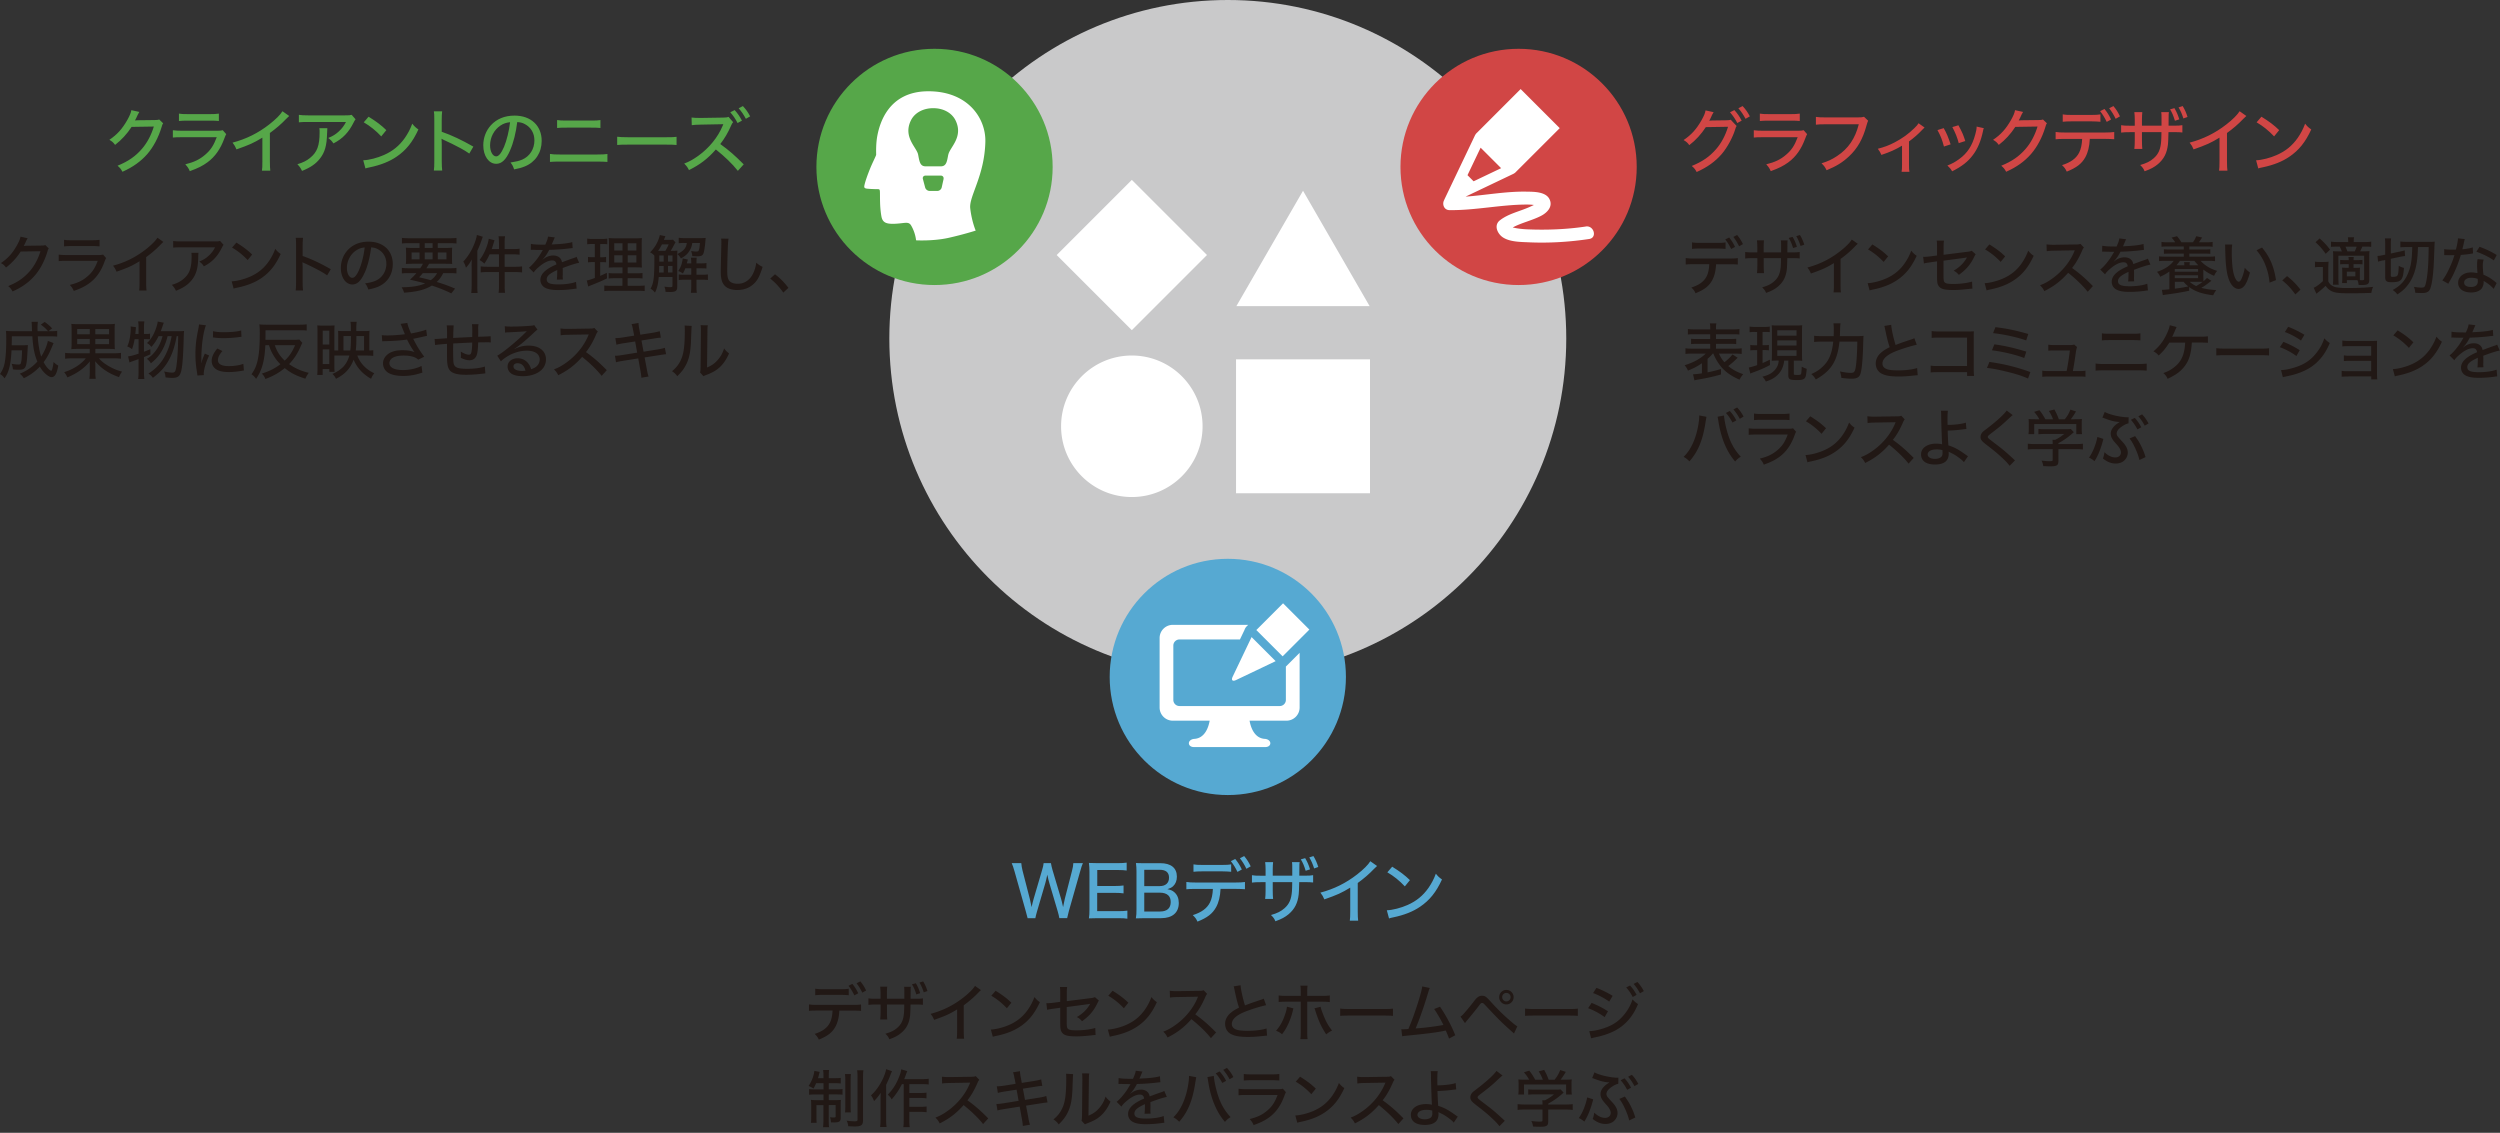 <svg width="640" height="290" fill="none" xmlns="http://www.w3.org/2000/svg"><rect width="100%" height="100%" fill="#333333" stroke="none"/><path d="M7.07 61.014c-.086.12-.2.323-.34.61-.34.74-.45.99-.66 1.34.13-.02.35-.03.69-.05l3.81-.05c.59 0 .74-.03 1.02-.13l.9.86c-.16.21-.21.32-.37.88-.72 2.39-1.87 4.53-3.25 6.11-1.47 1.68-3.25 2.96-5.65 4.03-.37-.66-.54-.88-1.12-1.38 2.43-.99 4.03-2.1 5.54-3.83 1.18-1.36 2.11-3.11 2.72-5.09l-5.06.08a16.248 16.248 0 01-3.76 4.1c-.42-.56-.61-.74-1.3-1.15 1.78-1.2 2.95-2.5 4.1-4.55.54-.98.82-1.63.9-2.21l1.82.4.01.03zm7.96 4.17c.72.08 1.17.11 2.21.11h7.65c.83 0 1.09-.02 1.49-.13l.78.9c-.14.26-.22.43-.43 1.01-.88 2.38-2.08 4.1-3.79 5.38-1.14.83-2.18 1.36-4.05 2.03-.29-.66-.43-.88-1.02-1.55 1.97-.48 3.28-1.1 4.53-2.19 1.22-1.04 1.9-2.06 2.62-3.97h-7.81c-1.26 0-1.62.02-2.18.08v-1.67zm1.37-3.79c.69.1.86.11 2 .11h5.07c.96 0 1.28-.02 2.02-.11v1.68c-.62-.06-1.06-.08-2-.08h-5.11c-.85 0-1.2.02-1.98.08v-1.68zm25.42.55c-.27.24-.3.26-.72.69-1.04 1.1-2.34 2.22-3.68 3.19v6.45c0 1.1.03 1.62.1 2.11h-1.9c.08-.61.1-.94.1-2.11v-5.39c-1.97 1.2-2.96 1.65-5.89 2.67-.29-.69-.43-.93-.9-1.54 3.09-.82 5.81-2.16 8.36-4.15 1.44-1.12 2.54-2.23 3.01-3.01l1.54 1.09h-.02zm8.99 2.78c-.033.193-.053.6-.06 1.22-.06 2.72-.51 4.27-1.6 5.67-.96 1.23-2.13 2.03-4.1 2.83-.35-.72-.53-.96-1.06-1.52 1.3-.4 2.05-.77 2.85-1.41 1.65-1.33 2.21-2.8 2.21-5.89 0-.45 0-.58-.06-.9h1.82zm6.42-2.03c-.18.22-.22.32-.42.69-1.12 2.27-2.5 3.71-4.61 4.8-.38-.56-.58-.77-1.18-1.23 1.1-.46 1.7-.83 2.42-1.5.7-.64 1.2-1.31 1.62-2.14H46.4c-1.02 0-1.46.02-2.06.08v-1.7c.58.08 1.07.11 2.08.11h8.45c.99 0 1.1-.02 1.47-.13l.9 1.02h-.01zm2.08 9.33c1.3-.05 3.23-.54 4.71-1.2 2-.88 3.51-2.1 4.77-3.89.72-1.06 1.18-1.92 1.68-3.23.53.66.74.85 1.39 1.31-1.33 2.9-2.83 4.75-4.99 6.21-1.62 1.1-3.6 1.89-6.05 2.4-.61.13-.67.14-1.01.26l-.5-1.86zm1.21-9.92c1.82 1.14 2.83 1.9 4.03 3.06l-1.15 1.42c-1.23-1.31-2.53-2.35-3.99-3.2l1.1-1.28h.01zm15.17 12.26c.08-.69.1-1.09.1-2.05v-9.52c0-1.1-.02-1.47-.1-1.92h1.89c-.06.51-.1 1.06-.1 1.95v2.71c2.29.8 4.53 1.86 7.2 3.38l-.93 1.58c-.72-.5-1.14-.75-1.98-1.22-1.22-.66-2.96-1.52-3.83-1.89a2.862 2.862 0 01-.51-.27c0 .147.01.353.03.62 0 .14.02.64.02.8v3.78c0 .85.03 1.46.1 2.05h-1.89zm17.67-4.58c-.93 2.11-1.91 3.04-3.15 3.04-1.7 0-2.95-1.78-2.95-4.21 0-1.71.61-3.33 1.73-4.56 1.31-1.44 3.15-2.19 5.38-2.19 3.73 0 6.18 2.29 6.18 5.75 0 2.67-1.41 4.82-3.81 5.81-.75.3-1.38.48-2.46.69-.24-.74-.38-1.01-.82-1.57 1.25-.19 1.97-.37 2.66-.66 1.71-.74 2.79-2.42 2.79-4.35 0-1.66-.78-2.99-2.19-3.75-.54-.29-.98-.4-1.71-.45-.29 2.39-.87 4.72-1.63 6.45h-.02zm-2.2-5.67c-1.46.98-2.35 2.69-2.35 4.51 0 1.39.61 2.5 1.38 2.5.58 0 1.17-.7 1.79-2.16.62-1.47 1.17-3.71 1.38-5.62-.88.1-1.5.3-2.19.77h-.01zm16.41 4.56c.3-.43.45-.67.7-1.15h-2.53c-.85 0-1.36.02-1.84.06.05-.45.06-.8.06-1.49v-1.15c0-.69-.02-1.09-.06-1.55.48.06 1.03.08 1.76.08h1.74v-1.22h-2.69c-.8 0-1.33.02-1.82.08v-1.44c.45.06 1.02.1 1.92.1h10.13c.93 0 1.5-.03 1.92-.1v1.44c-.51-.06-1.02-.08-1.83-.08h-2.96v1.22h1.92c.78 0 1.28-.02 1.78-.08-.05.42-.06.8-.06 1.55v1.14c0 .8.02 1.12.05 1.5-.38-.05-.9-.06-1.81-.06h-4.11c-.35.62-.43.75-.69 1.15h5.88c.91 0 1.38-.02 1.82-.1v1.42c-.5-.05-1.06-.08-1.82-.08h-1.57c-.45.93-.95 1.62-1.65 2.27 1.79.54 2.91.94 4.69 1.7l-.96 1.22c-1.82-.86-2.88-1.3-4.98-2-1.83 1.09-3.81 1.6-7.12 1.82-.13-.48-.27-.78-.62-1.38 2.71-.03 4.47-.32 6.02-.99a85.35 85.35 0 00-3.89-.96c.75-.67 1.04-.98 1.65-1.68h-1.9c-.77 0-1.35.03-1.83.08v-1.42c.43.06.96.1 1.83.1h2.88-.01zm-2.2-4.05v1.76h2.03v-1.76h-2.03zm2.87 5.3c-.3.37-.48.58-.94 1.06 1.7.4 1.86.43 2.98.75.74-.54 1.23-1.1 1.6-1.81h-3.64zm.49-6.45h2.02v-1.22h-2.02v1.22zm0 2.91h2.02v-1.76h-2.02v1.76zm3.35 0h2.21v-1.76h-2.21v1.76zm8.65 1.86c0-.58.02-1.15.05-1.82-.45.83-.82 1.36-1.49 2.11-.24-.8-.35-1.02-.69-1.55 1.3-1.44 2.19-2.91 2.9-4.75.32-.85.5-1.5.58-2.08l1.52.45c-.08.24-.13.35-.26.72-.45 1.3-.61 1.7-1.15 2.88v8.93c0 .77.02 1.25.08 1.87h-1.63c.06-.62.1-1.07.1-1.89v-4.87h-.01zm7-6.1c0-.7-.03-1.15-.11-1.66h1.67c-.08.53-.1.94-.1 1.66v1.62h2.13c.8 0 1.25-.03 1.7-.1v1.54c-.69-.06-1.17-.1-1.68-.1h-2.15v3.19h2.71c.75 0 1.25-.03 1.75-.1v1.55c-.5-.06-1.1-.1-1.73-.1h-2.72v3.54c0 .8.02 1.22.1 1.78h-1.67c.08-.54.11-1.02.11-1.78v-3.54h-2.93c-.74 0-1.28.03-1.75.1v-1.55c.43.06.99.1 1.73.1h2.95v-3.19h-2.4c-.45.98-.74 1.49-1.36 2.4-.35-.38-.56-.54-1.23-.94.8-1.04 1.34-2.05 1.83-3.38.3-.82.45-1.44.53-2.06l1.49.38c-.11.34-.14.46-.29.93-.19.61-.29.93-.43 1.33h1.87v-1.62h-.02zm11.87.48c.45-.99.64-1.55.69-2.06l1.76.22c-.1.14-.13.21-.19.37l-.5 1.17c-.05.1-.1.21-.13.27l.13-.02h.08c.08 0 .37-.02.8-.05 1.71-.06 3.41-.29 4.26-.54l.1 1.52c-.233.02-.65.067-1.25.14-1.12.14-3.19.29-4.75.32-.56 1.09-1.06 1.81-1.73 2.5l.02.03c.073-.067.187-.153.34-.26.71-.54 1.57-.83 2.43-.83.61 0 1.18.19 1.55.51.35.3.54.64.66 1.22 1.3-.48 2.16-.8 2.59-.94.82-.27.88-.3 1.14-.46l.66 1.54c-.9.16-1.97.5-4.21 1.33.013.387.02.673.02.86v.75c-.02.27-.02.45-.02.56 0 .3.02.54.05.78l-1.55.03c.05-.32.1-1.22.1-2.08v-.38c-1.97.9-2.69 1.54-2.69 2.38 0 .96.83 1.31 3.07 1.31 1.68 0 3.43-.26 4.43-.66l.16 1.73c-.27.02-.35.02-.71.08-1.18.18-2.69.29-3.99.29-1.62 0-2.67-.19-3.46-.64-.7-.4-1.12-1.12-1.12-1.97 0-1.49 1.33-2.77 4.1-3.95-.08-.69-.43-1.02-1.09-1.02-.96 0-2.14.58-3.41 1.67-.64.54-1.01.94-1.31 1.41l-1.23-1.23c.75-.56 1.71-1.66 2.58-2.91.19-.3.53-.85.99-1.62h-.27l-1.55-.02c-.4-.02-.71-.03-.93-.03h-.1s-.13 0-.24.02l.03-1.52c.8.14 1.66.19 3.12.19h.58l-.01-.01zm11.95-.16c-.56 0-.83.02-1.23.08v-1.47c.4.08.78.1 1.42.1h2.34c.61 0 .99-.03 1.38-.1v1.46c-.4-.05-.7-.06-1.2-.06h-.61v3.38h.48c.43 0 .67-.02 1.03-.08v1.39c-.32-.05-.62-.06-1.03-.06h-.48v3.52c.7-.3.94-.42 1.7-.78l.05 1.41c-1.44.72-1.97.94-4.51 1.95-.08.03-.16.08-.3.14l-.38-1.54c.54-.1.93-.22 2.07-.64v-4.07h-.66c-.46 0-.72.02-1.09.08v-1.41c.38.06.61.08 1.12.08h.62v-3.38h-.72zm7.81 8.76h-1.92c-.85 0-1.22.02-1.62.08v-1.41c.38.06.74.08 1.62.08h1.92v-1.52h-1.57c-1.02 0-1.52.02-1.95.06.033-.247.053-.894.06-1.94v-3.54c0-1.06-.02-1.58-.08-2.1.58.06 1.07.08 2.13.08h4.32c1.18 0 1.65-.02 2.06-.08-.05.46-.06 1.15-.06 2.11v3.35c0 1.1.02 1.62.06 2.1-.51-.03-.88-.05-1.81-.05h-1.83v1.52h2.16c.83 0 1.18-.02 1.63-.08v1.41c-.45-.06-.83-.08-1.62-.08h-2.18v1.95h2.74c.78 0 1.2-.02 1.62-.08v1.44c-.5-.06-.88-.08-1.71-.08h-6.9c-.83 0-1.2.02-1.73.08v-1.44c.43.06.78.08 1.58.08h3.06v-1.95l.02.01zm-2.11-8.95v1.86h2.11v-1.86h-2.11zm0 3.07v1.86h2.11v-1.86h-2.11zm3.45-1.21h2.21v-1.86h-2.21v1.86zm0 3.07h2.21v-1.86h-2.21v1.86zm11.22-2.99c.69 0 1.04-.02 1.5-.06-.03.38-.05.69-.05 1.34v7.96c0 1.01-.42 1.3-1.87 1.3-.02 0-.38-.02-1.12-.03-.03-.51-.11-.85-.29-1.34.67.08 1.12.13 1.42.13.51 0 .64-.08.64-.34v-2.26h-3.51c-.18 1.92-.37 2.72-.96 3.99-.51-.58-.64-.69-1.14-.99.8-1.46.98-2.82.98-7.76v-.7c-.29-.35-.58-.58-1.1-.86.85-.82 1.54-1.81 2.03-2.98.24-.59.38-.99.46-1.44l1.44.3c-.06.11-.1.18-.16.35-.08.22-.1.24-.22.58h1.44c.5 0 .69-.02.88-.05l.64.7c-.16.22-.21.32-.53.94-.19.34-.45.82-.7 1.23h.21l.01-.01zm-1.59 0c.32-.53.58-1.02.86-1.65h-1.74c-.35.7-.56 1.07-.96 1.65h1.84zm-.43 5.54v-1.66h-1.14c-.02.26-.02.45-.02.58 0 .353-.01.716-.03 1.09h1.18l.01-.01zm-1.12-4.36v1.57h1.12v-1.57h-1.12zm3.38 0h-1.15v1.57h1.15v-1.57zm0 2.69h-1.15v1.66h1.15v-1.66zm3.05-5.89c-.66 0-1.09.03-1.46.08v-1.41c.43.06.88.1 1.65.1h3.82c.62 0 1.04-.02 1.44-.06-.02.18-.03.22-.05.46-.13 1.78-.34 3.07-.56 3.59-.24.5-.61.66-1.55.66-.34 0-.4 0-1.28-.05-.03-.5-.1-.77-.3-1.3.48.08 1.01.13 1.3.13.46 0 .61-.08.69-.37.14-.42.19-.78.27-1.82h-1.95c-.18.96-.32 1.36-.72 2-.51.83-.99 1.26-2.19 1.97-.21-.38-.46-.72-.91-1.14.99-.5 1.52-.9 1.89-1.41.29-.4.4-.74.53-1.42h-.61l-.01-.01zm.23 6.48c-.19.51-.3.75-.61 1.34-.54-.35-.82-.5-1.2-.62.56-.88.82-1.49 1.02-2.46.08-.4.11-.61.11-.78l1.33.29c-.14.5-.23.826-.27.98h1.14v-.24c0-.48-.03-.85-.1-1.22h1.5c-.05.4-.06.78-.06 1.22v.24h1.09c.75 0 1.12-.02 1.46-.1v1.42c-.38-.05-.82-.06-1.46-.06h-1.09v1.65h1.41c.66 0 1.06-.02 1.52-.08v1.42c-.4-.05-.77-.06-1.49-.06h-1.44v1.84c0 .66.03 1.06.1 1.5h-1.54c.06-.48.1-.85.1-1.5v-1.84h-1.78c-.61 0-.95.02-1.42.08v-1.44c.45.06.82.08 1.44.08h1.76v-1.65h-1.52v-.01zm11.07-7.58c-.08.45-.13.9-.18 2.06-.06 1.38-.16 4.91-.16 6 0 1.49.1 2.08.43 2.59.38.58 1.18.9 2.26.9 1.76 0 3.19-.99 4-2.77.37-.8.56-1.49.75-2.62.7.59.96.75 1.62 1.06-.64 2.06-1.11 3.06-1.84 3.91-1.18 1.34-2.74 2.02-4.66 2.02-1.1 0-2.1-.26-2.74-.7-1.04-.74-1.47-1.87-1.47-3.94 0-.93.02-1.79.13-6.48.02-.5.02-.8.02-1.09 0-.38-.02-.59-.06-.96l1.9.03v-.01zm11.89 9.12c1.42 1.1 2.26 1.97 3.44 3.47l-1.31 1.22c-1.12-1.55-2.03-2.53-3.35-3.59l1.22-1.1zm-184.67 17.6c-.073.147-.173.377-.3.69-.83 2.02-1.41 3.09-2.26 4.21.43.8.77 1.26 1.2 1.7.27.26.62.5.74.5.21 0 .42-.82.61-2.24.42.43.77.7 1.2.91-.37 2.1-.88 2.96-1.71 2.96-.45 0-1.09-.38-1.78-1.06-.43-.42-.82-.91-1.23-1.62-1.26 1.3-2.48 2.18-4.1 2.96-.4-.59-.56-.77-1.04-1.15 1.79-.74 3.23-1.71 4.5-3.11-.74-1.78-1.09-3.51-1.28-6.48H3.03c0 .66-.01 1.426-.03 2.3h2.99c.58 0 .85-.02 1.15-.06-.02.227-.057.86-.11 1.9-.22 4.03-.43 4.43-2.31 4.43-.5 0-.82-.02-1.42-.1-.06-.62-.11-.85-.32-1.42.86.14 1.23.18 1.7.18.5 0 .64-.11.74-.64.13-.61.19-1.58.22-2.99H2.95c-.1 1.87-.24 3.06-.5 4.18-.29 1.22-.59 1.94-1.28 2.99-.45-.59-.67-.8-1.17-1.1.61-.9.94-1.68 1.15-2.62.3-1.42.45-3.47.45-6.35 0-1.12-.02-1.5-.08-2.08.58.05 1.18.08 2 .08h4.67c-.033-1.314-.07-2.114-.11-2.4H9.7c-.06.34-.1.94-.1 1.55 0 .19 0 .35.03.85h2.66c-.54-.66-.94-1.01-1.84-1.68l.99-.69c.83.59 1.22.93 1.9 1.65l-.94.72h.54c.86 0 1.3-.02 1.7-.1v1.49c-.51-.05-1.06-.08-1.87-.08H9.68c.06 1.74.38 3.71.86 5.19.85-1.31 1.52-2.88 1.71-4.02l1.46.56.02-.01zm6.44 1.5c-.9 0-1.47.02-1.92.08.06-.48.08-.82.08-1.79v-2.99c0-.91-.02-1.25-.08-1.71.43.06.94.08 1.87.08h7.4c.98 0 1.38-.02 1.89-.08-.05.45-.06.8-.06 1.79v2.91c0 .99.02 1.33.06 1.79-.48-.06-.98-.08-1.9-.08h-3.1v1.12h4.8c.82 0 1.28-.03 1.76-.1v1.5c-.53-.06-1.04-.1-1.74-.1h-3.91c.72.8 1.31 1.26 2.24 1.83 1.2.74 2.34 1.22 3.68 1.57-.37.54-.59.94-.77 1.41-2.61-.91-4.56-2.21-6.11-4.07.013.126.023.306.03.54 0 .21.02.48.02.64v1.58c0 .8.02 1.22.11 1.74h-1.65c.08-.54.11-.9.11-1.73v-1.58c0-.27 0-.61.03-1.15-1.41 1.73-3.23 3.04-5.76 4.1-.26-.56-.46-.9-.83-1.34 2.34-.74 4.26-1.95 5.55-3.54h-3.59c-.72 0-1.2.03-1.71.1v-1.5c.45.06.88.1 1.71.1h4.59v-1.12h-2.8zm-.41-5.09v1.34h3.22v-1.34h-3.22zm0 2.55v1.33h3.22v-1.33h-3.22zm4.64-1.2h3.52v-1.34H24.4v1.34zm0 2.53h3.52v-1.33H24.4v1.33zm10.07-1.28c-.21 1.09-.32 1.55-.67 2.58-.42-.34-.7-.51-1.22-.72.34-.75.48-1.22.67-2.26.14-.82.22-1.6.22-2.26 0-.22-.02-.34-.03-.59l1.36.18c-.08.99-.13 1.58-.16 1.74h.83v-1.89c0-.53-.03-.86-.11-1.33h1.6c-.06.43-.1.77-.1 1.33v1.89h.53c.51 0 .75-.02 1.02-.08v1.46c-.4-.03-.61-.05-1.02-.05h-.53v3.22c.67-.26.9-.34 1.63-.66l.02 1.33c-.82.35-1.04.45-1.65.69v3.86c0 .64.03 1.17.1 1.76h-1.6c.08-.56.11-1.07.11-1.76v-3.33c-.67.24-1.17.42-1.5.53-.4.14-.51.18-.83.34l-.35-1.58c.67-.06 1.38-.24 2.69-.69v-3.7h-1.01v-.01zm8.44-.77c-.42 1.57-.77 2.5-1.42 3.65-.7 1.26-1.65 2.35-2.87 3.3-.27-.46-.59-.82-1.01-1.14.9-.58 1.33-.96 1.92-1.66 1.01-1.22 1.63-2.47 2.08-4.15h-1.02c-.53 1.1-1.1 1.95-1.84 2.75-.42-.5-.66-.7-1.12-.99.66-.61.93-.96 1.42-1.79.64-1.1 1.23-2.74 1.33-3.71l1.55.3c-.073.193-.227.63-.46 1.31-.1.3-.19.53-.32.86h4.63c.66 0 1.02-.02 1.34-.06-.04.32-.073 1.023-.1 2.11-.13 4.99-.38 7.71-.82 8.76-.34.83-.93 1.15-2.11 1.15-.37 0-1.04-.05-1.71-.13-.05-.61-.14-1.01-.37-1.52.86.19 1.49.29 2.05.29.7 0 .86-.22 1.07-1.46.27-1.65.45-4.4.48-7.88h-.38c-.45 2.47-.99 4.19-1.82 5.78-1.02 1.97-2.19 3.31-4.27 4.9-.38-.53-.58-.7-1.14-1.09 1.98-1.28 3.31-2.72 4.32-4.69.78-1.5 1.26-2.96 1.62-4.9h-1.02l-.01.01zm9.82-2.8c-.34.82-.69 2.35-.88 3.91-.18 1.28-.29 2.98-.3 4.37v1.44h.03c.14-.7.24-1.01.86-2.46l1.1.5c-.82 1.71-1.38 3.62-1.38 4.66 0 .06 0 .19.02.35l-1.65.11c-.02-.27-.03-.37-.08-.7-.3-1.86-.42-3.04-.42-4.72 0-2.13.19-3.86.69-6.24.16-.83.19-1.01.22-1.42l1.78.22.01-.02zm4.21 6.61c-.8.93-1.15 1.63-1.15 2.34 0 .99.94 1.52 2.75 1.52 1.42 0 2.8-.21 3.76-.59l.14 1.71c-.21.03-.26.03-.61.1-1.22.21-2.23.3-3.3.3-1.92 0-3.17-.43-3.84-1.31-.32-.4-.5-.99-.5-1.57 0-.96.46-1.97 1.44-3.14l1.3.64h.01zm-2.4-5.08c.85.19 1.5.26 2.72.26 1.97 0 3.57-.16 4.48-.45l.08 1.63c-.11 0-.21.02-1.12.13-.99.13-2.23.21-3.39.21-.91 0-1.63-.03-2.34-.13-.22-.02-.27-.03-.45-.05l.02-1.6zm13.39 3.59c-.19 3.99-.86 6.43-2.37 8.61-.45-.61-.64-.8-1.18-1.17.85-1.22 1.26-2.16 1.58-3.6.37-1.6.54-3.75.54-6.88 0-1.06-.03-1.74-.1-2.29.62.06 1.09.08 1.87.08h8.34c.94 0 1.46-.03 1.9-.1v1.6c-.51-.06-.94-.08-1.9-.08h-8.64v1.63c0 .29-.02.42-.02.82h7.11c.78 0 1.22-.02 1.58-.08l.75.86c-.094.18-.227.463-.4.85-.75 1.79-1.76 3.35-2.99 4.59 1.6 1.1 3.09 1.76 5.04 2.23-.38.53-.58.85-.88 1.5-2.5-.82-3.71-1.46-5.27-2.71-1.49 1.22-2.99 2.06-4.95 2.79-.24-.61-.43-.9-.91-1.38 2.02-.66 3.31-1.31 4.75-2.4-.82-.82-1.34-1.52-1.9-2.5-.46-.8-.64-1.2-1.02-2.38h-.94l.01.01zm2.42 0c.56 1.63 1.33 2.82 2.54 3.95 1.23-1.2 1.87-2.16 2.66-3.95h-5.2zm15.57 2.64h-.32v2.86c0 .58.02.83.05 1.33h-1.34v-.72h-1.7v1.5H81.2c.06-.5.08-1.02.08-1.81v-9.32c0-.61-.02-1.06-.05-1.55.37.03.69.05 1.33.05h1.73c.69 0 .99-.02 1.36-.05-.03.35-.05.75-.05 1.46v4.95h.99v-3.71c0-.54-.02-.94-.05-1.31.37.05.69.06 1.31.06h1.97v-.64c0-.88-.02-1.23-.1-1.73h1.6c-.08.45-.11 1.02-.11 1.78v.59h2.19c.59 0 .88-.02 1.2-.06-.03.35-.05.7-.05 1.33v3.7c.48-.02.817-.04 1.01-.06v1.44c-.46-.05-1.06-.08-1.71-.08h-2.37c.4 1.09.98 1.98 1.78 2.78.77.75 1.33 1.14 2.56 1.76-.43.56-.58.78-.82 1.41-2.15-1.23-3.57-2.79-4.48-4.9-.82 2.24-2.18 3.73-4.51 4.9-.26-.53-.38-.72-.91-1.26.99-.37 2.11-1.12 2.8-1.84.71-.78 1.22-1.73 1.54-2.85h-3.52v-.01zm-3.3-2.82h1.68v-3.55h-1.68v3.55zm0 5h1.68v-3.75h-1.68v3.75zm7.06-3.48c.11-.93.16-1.9.16-3.33v-.35h-1.91v3.68h1.75zm3.52 0v-3.68h-1.97v.53c0 1.52-.05 2.37-.16 3.15h2.13zm4.52-3.92c.45.06.85.08 1.46.08 1.26 0 3.33-.14 4.46-.32-.06-.19-.08-.22-.3-.72-.14-.37-.37-.91-.58-1.46-.1-.22-.13-.29-.22-.46l1.74-.24c.08.53.38 1.38.94 2.69 1.67-.29 3.07-.64 3.89-.98l.21 1.6c-.38.06-.51.1-1.06.22-1.15.26-1.19.27-2.48.53.53 1.02.9 1.71 1.09 2.03.48.78 1.14 1.78 1.73 2.56l-1.54.75c-.4-.35-.64-.51-1.1-.67-.75-.26-1.58-.38-2.62-.38-1.26 0-2.19.19-2.87.61-.48.3-.78.82-.78 1.34 0 1.12 1.26 1.76 3.51 1.76 1.66 0 3.46-.4 4.71-1.06l.22 1.71c-1.82.61-3.31.86-4.88.86-2.14 0-3.71-.46-4.48-1.33-.46-.51-.72-1.18-.72-1.9 0-1.02.58-1.95 1.58-2.58.91-.54 1.94-.78 3.43-.78 1.28 0 2.27.16 3.04.5l-.14-.21c-.48-.67-.94-1.42-1.49-2.5-.14-.29-.18-.34-.27-.51-1.55.22-3.55.37-5.68.4-.35.02-.42.02-.67.05l-.11-1.6-.02.01zm23.19-.43c0-1.54-.02-1.81-.1-2.37h1.68c-.06.53-.08.72-.08 1.02v.18c.02.32.02.34.02.98 0 .35 0 .43-.02.74v.3c1.806-.054 2.873-.1 3.2-.14l.03 1.6c-.4-.05-.56-.05-.93-.05-.29 0-1.46.02-2.3.03-.02 1.46-.16 2.69-.38 3.27-.32.86-.94 1.3-1.84 1.3-.66 0-1.34-.19-2.22-.62.02-.37.03-.53.03-.77 0-.29-.02-.45-.05-.83.83.51 1.58.8 2.06.8.43 0 .61-.22.72-.93.1-.51.14-1.2.16-2.18-1.727.073-3.35.153-4.87.24v.3c0 .053-.007.313-.02.78v.5c0 .86.03 2.62.06 2.98.11 1.54.82 1.92 3.55 1.92 1.86 0 3.43-.21 4.51-.59l.13 1.76c-.32.04-.747.086-1.28.14-1.17.14-2.53.22-3.67.22-2.51 0-3.86-.46-4.39-1.5-.38-.74-.48-1.58-.48-3.78v-2.64c-1.567.12-2.587.22-3.06.3l-.11-1.57c.19.02.34.02.43.02.13 0 1.04-.06 2.74-.18.02-.29.02-.42.02-.53 0-1.76-.02-2.24-.11-2.77h1.81c-.054.36-.097 1.433-.13 3.22a641.73 641.73 0 014.87-.24v-.91h.02zm8.32-1.86c.53.08.82.1 1.7.1 1.46 0 3.34-.08 4.91-.21.51-.03.67-.06.9-.19l.86 1.2c-.24.13-.34.21-.82.66-2.22 2.11-3.97 3.55-5.07 4.21l.03.05c1.36-.62 2.32-.85 3.6-.85 2.69 0 4.43 1.38 4.43 3.51 0 1.47-.75 2.67-2.15 3.44-1.04.58-2.32.88-3.76.88-1.28 0-2.35-.24-2.96-.67-.61-.42-.96-1.09-.96-1.81 0-1.22 1.1-2.11 2.58-2.11 1.11 0 2.08.48 2.72 1.33.32.42.5.77.74 1.47.54-.18.86-.34 1.2-.58.62-.46.98-1.14.98-1.9 0-1.41-1.25-2.26-3.28-2.26-2.35 0-4.77.99-6.66 2.71l-.93-1.42c1.44-.77 5.2-3.86 7.28-5.99l.27-.27-.02-.02c-.58.08-2.29.19-4.72.29-.35.02-.48.03-.8.08l-.08-1.63.01-.02zm3.29 9.48c-.66 0-1.07.32-1.07.83 0 .7.82 1.14 2.16 1.14.32 0 .42 0 .91-.06-.32-1.26-.99-1.9-2-1.9v-.01zm21.5 3.23c-1.27-1.6-3.03-3.28-4.99-4.85-1.86 2.1-3.6 3.44-6.12 4.69-.35-.69-.51-.9-1.09-1.49 1.23-.48 2-.91 3.22-1.78 2.46-1.78 4.45-4.23 5.52-6.8.033-.094.066-.174.1-.24a.9.9 0 00.06-.14c-.19.02-.29.02-.5.02l-4.64.08c-.99.02-1.3.03-2.05.13l-.05-1.74c.54.06.95.1 1.65.1h.43l5.33-.08c.77 0 .91-.03 1.26-.16l.9.94c-.19.21-.32.43-.48.82-.77 1.78-1.58 3.19-2.56 4.42 2.02 1.46 3.3 2.58 5.33 4.63l-1.33 1.47.01-.02zm8.06-11.62c-.16-.91-.22-1.17-.4-1.62l1.78-.29c.03.53.06.83.21 1.62l.26 1.38 3.15-.5c.72-.11 1.41-.27 1.81-.4l.29 1.66c-.54.03-.77.05-1.81.22l-3.15.5.53 2.87 3.63-.58c.85-.14 1.33-.26 1.82-.42l.32 1.65c-.266.013-.873.093-1.82.24l-3.68.58.56 2.96c.19 1.09.26 1.34.45 1.92l-1.84.32c-.02-.54-.1-1.04-.26-1.94l-.54-3.01-3.91.62c-.88.14-1.31.22-1.78.37l-.27-1.67c.56 0 .99-.05 1.84-.18l3.84-.62-.51-2.86-2.91.45c-.91.14-1.43.26-1.89.38l-.27-1.68c.66-.02 1.15-.06 1.91-.18l2.9-.46-.24-1.34-.02.01zm14.99-1.15c-.04.28-.093 1.463-.16 3.55-.11 3.07-.46 4.8-1.31 6.43-.54 1.06-1.15 1.84-2.22 2.88-.48-.64-.71-.85-1.34-1.28 1.26-1.02 2.05-2.15 2.58-3.67.48-1.42.69-3.44.69-6.74 0-.67-.02-.9-.05-1.28l1.82.1-.01.01zm4.13-.19c-.08.54-.1.8-.1 1.94l-.1 8.88c1.22-.51 1.92-1.01 2.66-1.84.8-.88 1.34-1.84 1.71-3.04.46.61.64.78 1.27 1.28-.66 1.52-1.46 2.69-2.46 3.6-.91.82-1.78 1.3-3.43 1.94-.3.11-.48.19-.66.29l-.87-.94c.1-.38.11-.64.13-1.46l.08-8.72v-.38c0-.83-.02-1.14-.08-1.55l1.84.02.01-.02z" fill="#211815"/><path d="M35.67 28.644c-.093.133-.22.36-.38.68-.38.83-.5 1.12-.74 1.51.14-.02.4-.04.77-.05l4.29-.05c.67 0 .83-.04 1.15-.14l1.01.97c-.18.23-.23.36-.41.99-.81 2.68-2.11 5.1-3.65 6.88-1.66 1.89-3.66 3.33-6.36 4.54-.41-.74-.61-.99-1.26-1.55 2.74-1.12 4.54-2.36 6.23-4.3 1.33-1.53 2.38-3.49 3.06-5.73l-5.69.09c-1.21 1.85-2.58 3.33-4.23 4.61-.47-.63-.68-.83-1.46-1.3 2-1.35 3.31-2.81 4.61-5.11.61-1.1.92-1.84 1.01-2.48l2.05.45v-.01zm8.6 4.7c.81.09 1.31.13 2.48.13h8.61c.94 0 1.22-.02 1.67-.14l.88 1.01c-.16.29-.25.49-.49 1.13-.99 2.68-2.34 4.61-4.27 6.05-1.28.94-2.45 1.53-4.56 2.29-.32-.74-.49-.99-1.15-1.75 2.21-.54 3.69-1.24 5.1-2.47 1.37-1.17 2.14-2.32 2.95-4.47H46.7c-1.42 0-1.82.02-2.45.09v-1.87h.02zm1.53-4.26c.77.11.97.13 2.25.13h5.71c1.08 0 1.44-.02 2.27-.13v1.89c-.7-.07-1.19-.09-2.25-.09h-5.74c-.95 0-1.35.02-2.23.09v-1.89h-.01zm28.24.61c-.31.27-.34.29-.81.77-1.17 1.24-2.63 2.5-4.14 3.58v7.26c0 1.24.04 1.82.11 2.38h-2.14c.09-.68.11-1.06.11-2.38v-6.07c-2.21 1.35-3.33 1.85-6.63 3.01-.32-.77-.49-1.04-1.01-1.73 3.48-.92 6.54-2.43 9.4-4.66 1.62-1.26 2.86-2.5 3.38-3.38l1.73 1.22zm9.76 3.13c-.033.213-.057.67-.07 1.37-.07 3.06-.58 4.81-1.8 6.37-1.08 1.39-2.39 2.29-4.61 3.19-.4-.81-.59-1.08-1.19-1.71 1.46-.45 2.3-.86 3.2-1.58 1.86-1.49 2.49-3.15 2.49-6.63 0-.5 0-.65-.07-1.01h2.05zm7.22-2.28c-.2.25-.25.36-.47.77-1.26 2.56-2.81 4.18-5.19 5.4-.43-.63-.65-.86-1.33-1.39 1.24-.52 1.91-.94 2.72-1.69.79-.72 1.35-1.48 1.82-2.41h-9.74c-1.15 0-1.64.02-2.32.09v-1.91c.65.09 1.21.13 2.34.13h9.51c1.12 0 1.24-.02 1.66-.14l1.01 1.15h-.01zm1.97 10.49c1.46-.05 3.64-.61 5.29-1.35 2.25-.99 3.94-2.36 5.37-4.38.81-1.19 1.33-2.16 1.89-3.64.59.74.83.95 1.57 1.48-1.49 3.26-3.19 5.35-5.62 6.99-1.82 1.24-4.05 2.12-6.81 2.7-.68.14-.76.16-1.13.29l-.56-2.09zm1.37-11.16c2.05 1.28 3.19 2.14 4.54 3.44l-1.3 1.6c-1.39-1.48-2.85-2.65-4.48-3.6l1.24-1.44zm16.71 13.79c.09-.77.11-1.22.11-2.3v-10.71c0-1.24-.02-1.66-.11-2.16h2.12c-.07.58-.11 1.19-.11 2.2v3.04c2.58.9 5.1 2.09 8.1 3.8l-1.04 1.78c-.81-.56-1.28-.85-2.23-1.37-1.37-.74-3.33-1.71-4.3-2.12-.207-.087-.4-.19-.58-.31 0 .166.013.4.04.7 0 .16.02.72.02.9v4.25c0 .95.04 1.64.11 2.3h-2.13zm19.51-5.15c-1.04 2.38-2.14 3.42-3.55 3.42-1.91 0-3.31-2-3.31-4.74 0-1.93.69-3.75 1.95-5.13 1.48-1.62 3.55-2.47 6.05-2.47 4.2 0 6.95 2.57 6.95 6.46 0 3.01-1.58 5.42-4.29 6.54-.85.34-1.55.54-2.77.77-.27-.83-.43-1.13-.92-1.76 1.4-.22 2.21-.41 2.99-.74 1.93-.83 3.13-2.72 3.13-4.9 0-1.87-.88-3.37-2.47-4.21-.61-.32-1.1-.45-1.93-.5-.32 2.68-.97 5.31-1.84 7.26h.01zm-2.47-6.37c-1.64 1.1-2.65 3.02-2.65 5.08 0 1.57.68 2.81 1.55 2.81.65 0 1.31-.79 2.02-2.43.7-1.66 1.31-4.18 1.55-6.32-.99.11-1.69.34-2.47.86zm12.69 7.27c.72.11 1.28.14 2.57.14h9.47c1.39 0 1.98-.04 2.66-.13v2.03c-.63-.05-1.44-.09-2.65-.09h-9.52c-1.22 0-1.84.02-2.54.09v-2.05l.01.01zm1.82-8.68c.68.11 1.19.13 2.5.13h6.16c1.35 0 1.76-.02 2.43-.13v2.03c-.72-.07-1.19-.09-2.39-.09h-6.23c-1.4 0-1.68.02-2.47.09v-2.03zm15.39 4.27c.67.09 1.44.13 2.77.13h9.74c1.55 0 1.98-.02 2.68-.11v2.09c-.79-.07-1.37-.09-2.7-.09h-9.71c-1.51 0-2.05.02-2.79.09v-2.11h.01zm30.87 8.72c-1.42-1.8-3.4-3.69-5.62-5.46-2.09 2.38-4.05 3.87-6.88 5.28-.4-.77-.58-1.01-1.22-1.67 1.39-.54 2.25-1.03 3.62-2 2.77-2 5.01-4.75 6.21-7.65l.18-.43-5.78.11c-1.12.02-1.46.04-2.3.14l-.05-1.96c.61.07 1.06.11 2.34.11l5.71-.09c.87-.02 1.03-.04 1.42-.18l1.17 1.35c-.22.23-.36.49-.54.92-.74 1.71-1.66 3.29-2.75 4.68 2.27 1.64 3.71 2.9 6 5.2l-1.5 1.66-.01-.01zm-.81-15.54c.85.95 1.24 1.53 1.87 2.7l-1.12.61c-.59-1.12-1.1-1.87-1.87-2.75l1.12-.56zm2.11-1.03c.87.95 1.24 1.49 1.86 2.63l-1.1.63c-.56-1.04-1.06-1.8-1.84-2.7l1.08-.56z" fill="#56A749"/><path d="M271.19 235.054c-.05-.38-.25-1.22-.43-1.8l-2.11-7.13c-.22-.7-.34-1.26-.54-2.21-.2.94-.36 1.67-.52 2.21l-2.09 7.13c-.25.86-.38 1.37-.45 1.8h-1.98c-.047-.273-.21-.887-.49-1.84l-2.86-10.14c-.31-1.06-.45-1.51-.72-2.11h2.45c.04.56.14 1.17.32 1.91l1.87 7.26c.14.56.34 1.46.45 2.09.14-.7.4-1.71.52-2.11l2.16-7.35c.22-.7.36-1.35.4-1.8h1.87c.07.47.22 1.13.41 1.78l2.18 7.33c.13.4.23.88.52 2.14.29-1.4.45-2.12.45-2.16l1.85-7.18c.18-.68.31-1.4.32-1.91h2.45c-.27.61-.4 1.04-.7 2.11l-2.88 10.12c-.267.993-.417 1.61-.45 1.85h-2.02l.02.01zm17.42.13c-.61-.09-1.15-.13-2.2-.13h-5.49c-1.01 0-1.42.02-2.16.05.11-.7.14-1.3.14-2.29v-9.69c0-.86-.04-1.42-.14-2.21.65.04 1.15.05 2.16.05h5.31c.88 0 1.62-.04 2.2-.13v2.02c-.65-.09-1.21-.13-2.2-.13h-5.33v4.09h4.52c.9 0 1.49-.04 2.21-.13v2.02c-.67-.09-1.15-.13-2.21-.13h-4.54v4.68h5.53c.99 0 1.48-.04 2.2-.13v2.06zm4.35-.13c-.95 0-1.42.02-2.18.05.13-.77.16-1.22.16-2.36v-9.72c0-.79-.05-1.39-.14-2.09.61.04.99.04 2.16.04h4.07c2.74 0 4.25 1.22 4.25 3.44 0 1.06-.32 1.85-.99 2.48-.4.34-.72.5-1.44.74.88.16 1.31.36 1.8.79.74.67 1.12 1.57 1.12 2.74 0 2.48-1.64 3.89-4.54 3.89h-4.27zm3.93-8.21c1.49 0 2.38-.79 2.38-2.16s-.83-2.02-2.41-2.02h-3.93v4.18h3.96zm-3.96 6.5H297c1.76 0 2.7-.85 2.7-2.41 0-.77-.2-1.33-.63-1.73-.47-.45-1.21-.68-2.12-.68h-4.02v4.83-.01zm19.53-5.78c-.09 1.93-.47 3.48-1.15 4.7-.92 1.64-2.21 2.65-4.75 3.67-.36-.76-.56-1.03-1.21-1.66 2.23-.7 3.64-1.73 4.39-3.22.45-.88.7-2.05.76-3.49h-4.45c-1.24 0-1.69.02-2.34.09v-1.87c.72.11 1.28.14 2.38.14h10.21c1.12 0 1.76-.04 2.41-.13v1.85c-.58-.05-1.39-.09-2.38-.09h-3.87v.01zm-6.93-6.28c.61.11 1.15.14 2.38.14h4.88c1.22 0 1.76-.04 2.39-.14v1.89c-.49-.05-1.5-.11-2.36-.11h-4.95c-1.06 0-1.8.04-2.34.11v-1.89zm10.69-1.39c.76.95 1.12 1.53 1.69 2.7l-1.12.61c-.54-1.12-1.01-1.87-1.69-2.75l1.12-.56zm2.29-.74c.77.95 1.12 1.49 1.67 2.63l-1.1.63c-.5-1.04-.97-1.8-1.66-2.7l1.08-.56h.01zm12.31 5.02v-1.62c0-1.19 0-1.4-.07-1.84h1.96c-.07.41-.07.54-.07 1.21l-.02 2.25h1.31c1.19 0 1.58-.02 2.23-.13v1.87c-.61-.07-1.1-.09-2.21-.09h-1.35c-.033 1.62-.077 2.66-.13 3.12-.25 2.25-1.03 3.76-2.57 5.08-.94.77-1.78 1.24-3.4 1.82-.27-.67-.47-.94-1.13-1.6 1.64-.47 2.56-.94 3.46-1.73 1.22-1.08 1.75-2.27 1.91-4.39.04-.47.05-1.12.07-2.29h-4.99v2.12c0 .94.04 1.73.09 2.18h-2.03c.07-.56.11-1.28.11-2.12v-2.18h-1.28c-1.06 0-1.48.02-2.21.11v-1.89c.74.11 1.08.13 2.25.13h1.24v-1.66c0-.63-.05-1.44-.11-1.82h2.03c-.05.5-.09 1.15-.09 1.8v1.67h5.01-.01zm3.31-4.48c.59 1.03.87 1.66 1.24 2.86l-1.12.36c-.4-1.31-.7-2.02-1.24-2.92l1.12-.31v.01zm2.11-.54c.56.94.88 1.66 1.24 2.79l-1.06.38c-.36-1.13-.72-1.96-1.24-2.83l1.06-.34zm16.29 2.54c-.31.27-.34.29-.81.77-1.17 1.24-2.63 2.5-4.14 3.58v7.26c0 1.24.04 1.82.11 2.38h-2.14c.09-.68.11-1.06.11-2.38v-6.07c-2.21 1.35-3.33 1.85-6.63 3.01-.32-.77-.49-1.04-1.01-1.73 3.47-.92 6.54-2.43 9.4-4.66 1.62-1.26 2.86-2.5 3.38-3.38l1.73 1.22zm2.5 11.34c1.46-.05 3.64-.61 5.29-1.35 2.25-.99 3.94-2.36 5.37-4.38.81-1.19 1.33-2.16 1.89-3.64.59.74.83.95 1.57 1.48-1.49 3.26-3.19 5.35-5.62 6.99-1.82 1.24-4.05 2.12-6.81 2.7-.68.14-.76.16-1.13.29l-.56-2.09zm1.37-11.16c2.05 1.28 3.19 2.14 4.54 3.44l-1.3 1.6c-1.39-1.48-2.84-2.65-4.48-3.6l1.24-1.44z" fill="#56A9D2"/><path d="M439.32 67.624c-.08 1.71-.42 3.09-1.03 4.18-.82 1.46-1.97 2.35-4.23 3.27-.32-.67-.5-.91-1.07-1.47 1.99-.62 3.23-1.54 3.91-2.87.4-.78.62-1.82.67-3.1h-3.95c-1.1 0-1.5.02-2.08.08v-1.66c.64.1 1.14.13 2.11.13h9.08c.99 0 1.57-.03 2.15-.11v1.65c-.51-.05-1.23-.08-2.11-.08h-3.44l-.01-.02zm-6.16-5.58c.54.1 1.02.13 2.11.13h4.34c1.09 0 1.57-.03 2.13-.13v1.68c-.43-.05-1.33-.1-2.1-.1h-4.4c-.95 0-1.6.03-2.08.1v-1.68zm9.51-1.24c.67.85.99 1.36 1.5 2.4l-.99.54c-.48-.99-.9-1.66-1.51-2.45l.99-.5.01.01zm2.03-.65c.69.85.99 1.33 1.49 2.34l-.98.56c-.45-.93-.86-1.6-1.47-2.4l.96-.5zm11.26 4.46v-1.44c0-1.06 0-1.25-.06-1.63h1.74c-.06.37-.06.48-.06 1.07l-.02 2h1.17c1.06 0 1.41-.02 1.99-.11v1.66c-.54-.06-.98-.08-1.97-.08h-1.2c-.033 1.44-.07 2.363-.11 2.77-.22 2-.91 3.35-2.29 4.51-.83.69-1.58 1.1-3.03 1.62-.24-.59-.42-.83-1.01-1.42 1.46-.42 2.27-.83 3.07-1.54 1.09-.96 1.55-2.02 1.7-3.91.03-.42.05-.99.06-2.03h-4.43v1.89c0 .83.03 1.54.08 1.94h-1.81c.06-.5.1-1.14.1-1.89v-1.94h-1.14c-.94 0-1.31.02-1.97.1v-1.68c.66.1.96.11 2 .11h1.1v-1.47c0-.56-.05-1.28-.1-1.62h1.81c-.05.45-.08 1.02-.08 1.6v1.49h4.46zm2.94-3.98c.53.91.77 1.47 1.11 2.55l-.99.32c-.35-1.17-.62-1.79-1.11-2.59l.99-.27v-.01zm1.88-.48c.5.83.79 1.47 1.11 2.48l-.95.34c-.32-1.01-.64-1.75-1.1-2.51l.94-.3v-.01zm14.8 2.26c-.27.24-.3.26-.72.69-1.04 1.1-2.34 2.22-3.68 3.19v6.45c0 1.1.03 1.62.1 2.11h-1.9c.08-.61.1-.94.1-2.11v-5.39c-1.97 1.2-2.96 1.65-5.89 2.67-.29-.69-.43-.93-.9-1.54 3.09-.82 5.81-2.16 8.36-4.15 1.44-1.12 2.54-2.23 3.01-3.01l1.54 1.09h-.02zm2.54 10.08c1.3-.05 3.23-.54 4.71-1.2 2-.88 3.5-2.1 4.77-3.89.72-1.06 1.18-1.92 1.68-3.23.53.66.74.85 1.39 1.31-1.33 2.9-2.83 4.75-4.99 6.21-1.62 1.1-3.6 1.89-6.05 2.4-.61.13-.67.14-1.01.26l-.5-1.86zm1.21-9.92c1.82 1.14 2.83 1.9 4.03 3.06l-1.15 1.42c-1.23-1.31-2.53-2.35-3.99-3.2l1.11-1.28zm16.55.6c0-.9-.02-1.06-.08-1.58h1.86c-.08.53-.1.83-.1 1.58v2.05l6.1-.77c.54-.06.78-.13 1.1-.26l1.02.9c-.18.24-.19.26-.42.74-.94 1.92-2.03 3.19-3.89 4.53-.53-.58-.72-.74-1.34-1.07 1.2-.69 2.24-1.6 2.91-2.59.22-.3.27-.38.5-.8-.267.053-.55.1-.85.14l-5.15.69v3.63c0 1.42.05 1.73.37 1.98.29.26.91.35 2.15.35 1.75 0 3.49-.22 4.79-.61l.08 1.81c-.43.02-.56.03-.96.08-1.78.19-2.82.27-3.91.27-2.1 0-3.04-.22-3.6-.83-.48-.54-.58-.99-.58-2.79v-3.71l-1.52.21c-1.23.18-1.26.18-1.84.32l-.19-1.71c.14.02.26.02.32.02.35 0 .88-.05 1.55-.13l1.68-.22v-2.23zm12.19 9.32c1.3-.05 3.23-.54 4.71-1.2 2-.88 3.51-2.1 4.77-3.89.72-1.06 1.18-1.92 1.68-3.23.53.66.74.85 1.39 1.31-1.33 2.9-2.83 4.75-4.99 6.21-1.62 1.1-3.6 1.89-6.05 2.4-.61.13-.67.14-1.01.26l-.5-1.86zm1.22-9.92c1.83 1.14 2.83 1.9 4.03 3.06l-1.15 1.42c-1.23-1.31-2.53-2.35-3.99-3.2l1.1-1.28h.01zm25.15 12.11c-1.26-1.6-3.03-3.28-4.99-4.85-1.86 2.1-3.6 3.44-6.11 4.69-.35-.69-.51-.9-1.09-1.49 1.23-.48 2-.91 3.22-1.78 2.46-1.78 4.45-4.23 5.52-6.8.033-.093.067-.173.1-.24a.897.897 0 00.06-.14c-.19.02-.29.02-.5.02l-4.64.08c-.99.02-1.3.03-2.05.13l-.05-1.74c.54.06.94.1 1.65.1h.43l5.33-.08c.77 0 .91-.03 1.27-.16l.9.94c-.19.21-.32.43-.48.82-.77 1.78-1.58 3.19-2.56 4.42 2.02 1.46 3.3 2.58 5.33 4.63l-1.33 1.47-.01-.02zm7.41-11.59c.45-.99.64-1.55.69-2.06l1.76.22c-.1.14-.13.21-.19.37l-.5 1.17c-.05.1-.1.21-.13.27l.13-.02h.08c.08 0 .37-.02.8-.05 1.71-.06 3.41-.29 4.26-.54l.1 1.52c-.233.02-.65.066-1.25.14-1.12.14-3.18.29-4.75.32-.56 1.09-1.06 1.81-1.73 2.5l.02.03c.073-.067.187-.154.34-.26.7-.54 1.57-.83 2.43-.83.61 0 1.18.19 1.55.51.35.3.54.64.66 1.22 1.3-.48 2.16-.8 2.59-.94.82-.27.88-.3 1.14-.46l.66 1.54c-.9.16-1.97.5-4.21 1.33.014.386.02.673.02.86v.75c-.02.27-.02.45-.02.56 0 .3.02.54.05.78l-1.55.03c.05-.32.1-1.22.1-2.08v-.38c-1.97.9-2.69 1.54-2.69 2.38 0 .96.83 1.31 3.07 1.31 1.68 0 3.43-.26 4.43-.66l.16 1.73c-.27.02-.35.02-.7.08-1.18.18-2.69.29-3.99.29-1.62 0-2.67-.19-3.46-.64-.71-.4-1.12-1.12-1.12-1.97 0-1.49 1.33-2.77 4.1-3.95-.08-.69-.43-1.02-1.09-1.02-.96 0-2.15.58-3.41 1.67-.64.54-1.01.94-1.31 1.41l-1.23-1.23c.75-.56 1.71-1.66 2.58-2.91.19-.3.53-.85.99-1.62h-.27l-1.55-.02c-.4-.02-.7-.03-.93-.03h-.1s-.13 0-.24.02l.03-1.52c.8.14 1.67.19 3.12.19h.58l-.02-.01zm18.57 11.34c-2.18.45-3.71.7-5.92.98-.34.05-.53.08-.82.14l-.24-1.36h.14c.29 0 1.06-.06 1.78-.13v-4.56c-.78.56-1.34.88-2.34 1.34-.26-.56-.42-.8-.83-1.25 1.26-.45 2.02-.82 2.85-1.41.62-.46.98-.8 1.44-1.41h-2.14c-.75 0-1.15.02-1.62.08v-1.23c.42.06.82.08 1.62.08h4.71v-.78h-3.62c-.72 0-1.04.02-1.47.06v-1.18c.43.05.69.06 1.47.06h3.62v-.77h-4.11c-.66 0-1.1.02-1.6.08v-1.25c.45.08.85.1 1.6.1h1.91c-.3-.48-.53-.75-.94-1.2l1.41-.35c.45.53.79.99 1.11 1.55h2.96c.37-.53.56-.88.86-1.55l1.49.32a12.15 12.15 0 01-.34.54c-.18.26-.26.4-.48.69h1.92c.75 0 1.15-.02 1.6-.1v1.25c-.51-.06-.9-.08-1.6-.08h-4.37v.77h3.9c.79 0 1.03-.02 1.47-.06v1.18c-.43-.05-.75-.06-1.47-.06h-3.9v.78h4.98c.79 0 1.19-.02 1.6-.08v1.25c-.48-.08-.88-.1-1.6-.1h-2.1c1.12 1.22 2.34 1.95 4.24 2.58-.4.48-.54.72-.78 1.26-1.17-.51-1.82-.9-2.75-1.6v1.81c0 .5.02.78.03 1.17.38-.3.51-.43.9-.85l1.12.75c-1.42 1.09-1.87 1.41-2.58 1.79 1.14.3 2.24.48 3.83.58-.38.51-.54.78-.77 1.33-2.85-.35-4.59-.94-6.18-2.11l.03.94-.02.01zm-3.68-4.87h5.97v-.7h-5.97v.7zm0 1.63h5.97v-.72h-5.97v.72zm.02 2.71c1.54-.21 2.18-.3 3.44-.58-.51-.42-.77-.67-1.2-1.18h-2.24v1.76zm2.43-5.99c0-.38-.02-.54-.08-.8h1.49c-.05.24-.06.38-.06.8h2.23c-.38-.38-.51-.53-1.03-1.14h-3.68c-.4.56-.54.75-.9 1.14h2.03zm1.38 4.23c.34.35.99.78 1.66 1.09.87-.51 1.09-.66 1.63-1.07-.18 0-.72-.02-.98-.02h-2.32.01zm10.89-9.54c-.1.58-.13 1.18-.13 2.13 0 1.63.14 3.65.34 4.66.32 1.66.88 2.72 1.44 2.72.26 0 .5-.26.72-.74.37-.85.64-1.74.83-2.83.46.54.67.74 1.33 1.23-.82 2.99-1.65 4.19-2.93 4.19-1.06 0-2.02-1.02-2.58-2.74-.53-1.63-.75-3.76-.83-7.65 0-.54-.02-.64-.05-.98h1.86v.01zm7.62.77c2.02 2.42 3.07 4.9 3.57 8.34l-1.65.64c-.11-1.47-.48-3.07-1.06-4.5-.54-1.41-1.3-2.64-2.26-3.79l1.39-.69h.01zm6.4 7.31c1.42 1.1 2.26 1.97 3.44 3.47l-1.31 1.22c-1.12-1.55-2.03-2.53-3.35-3.59l1.22-1.1zm7.15-3.7c.4.06.64.08 1.26.08h1.02c.48 0 .83-.02 1.22-.08-.06.5-.08.9-.08 1.73v3.33c.24.46.42.69.72.93.38.27.77.46 1.14.54.7.14 1.62.22 2.79.22 3.06 0 5.12-.1 6.82-.3-.29.67-.32.8-.45 1.55-1.7.06-3.26.1-5.35.1-2.9 0-3.89-.11-4.8-.53-.61-.29-1.09-.72-1.57-1.38-.66.64-1.14 1.06-2.35 2.02l-.69-1.52c.66-.29 1.47-.88 2.35-1.7v-3.62h-.91c-.48 0-.74.02-1.12.08v-1.46.01zm1.2-5.95c1.15 1.04 1.73 1.65 2.67 2.87l-1.12 1.07c-.93-1.3-1.58-2.03-2.61-2.96l1.06-.98zm7.44 6.58h-.85c-.56 0-.88.02-1.34.06v-1.14c.42.05.77.06 1.34.06h.85v-.1c0-.14-.03-.46-.08-.7h1.38c-.03.24-.06.54-.06.7v.1h.94c.56 0 .95-.02 1.34-.06v1.14a10.9 10.9 0 00-1.34-.06h-.94v.96h.51c.54 0 .83-.02 1.15-.05-.03.34-.05.62-.05 1.12v1.15c0 .54 0 .75.03.91.29.02.43.03.46.03.51 0 .61-.06.61-.37v-5.89h-6.59v5.6c0 .77.03 1.5.08 1.82h-1.49c.05-.43.08-1.12.08-1.82v-5.11c0-.82-.02-1.17-.05-1.66.48.03.83.05 1.73.05h.53c-.19-.51-.32-.8-.53-1.22h-.58c-.8 0-1.22.02-1.67.06v-1.33c.46.06.95.1 1.68.1h2.74c-.02-.61-.03-.83-.1-1.23h1.6c-.08.38-.1.58-.1 1.23h2.83c.75 0 1.22-.03 1.65-.1v1.34c-.48-.06-.9-.08-1.58-.08h-.69c-.16.4-.26.59-.56 1.22h.77c.75 0 1.12-.02 1.62-.06-.05.48-.06.9-.06 1.73v5.54c0 1.17-.34 1.41-1.98 1.41-.1 0-.14 0-.74-.02-.08-.59-.13-.77-.3-1.23h-2.71v.75h-1.23c.03-.35.05-.66.05-1.09v-1.78c0-.48-.02-.7-.05-1.09.3.03.56.05 1.17.05h.53v-.96.02zm1.54-3.25c.19-.4.34-.75.5-1.22h-2.88c.18.38.29.64.5 1.22h1.89-.01zm-2.02 6.38h2.18v-1.2h-2.18v1.2zm9.22-4.08c-.48.1-.79.18-1.23.32l-.14-1.47c.34 0 .69-.05 1.22-.16l.75-.16v-2.67c0-.75-.02-1.09-.08-1.5h1.6c-.06.37-.08.69-.08 1.42v2.45l2.39-.51c.46-.1.9-.21 1.15-.3l.11 1.47c-.34.02-.72.08-1.2.18l-2.45.51v4.21c0 .34.08.42.43.42.77 0 1.14-.11 1.28-.38.19-.32.27-.98.32-2.45.4.24.86.42 1.33.53-.22 3.17-.66 3.67-3.18 3.67-1.28 0-1.62-.27-1.62-1.34v-4.34l-.59.13-.01-.03zm5.89-3.41c-.62 0-1.09.02-1.41.06v-1.49c.45.06 1.09.1 1.94.1h5.27c.67 0 1.15-.02 1.59-.06-.033.533-.06 1.023-.08 1.47 0 .26-.02.72-.05 1.39 0 .173-.027.83-.08 1.97-.13 3.44-.48 6.11-.96 7.25-.3.75-.91 1.07-2.03 1.07-.46 0-1.25-.03-1.78-.06-.06-.64-.14-1.01-.34-1.52.8.13 1.41.19 1.89.19.58 0 .78-.1.94-.42.27-.61.51-1.94.7-3.92.14-1.66.19-2.8.24-6.03H619c-.08 2.13-.13 2.61-.3 3.86-.34 2.24-1.03 4.1-2.1 5.57-.82 1.14-1.54 1.81-2.88 2.69-.37-.5-.56-.67-1.18-1.14 2.1-1.14 3.3-2.53 4.1-4.74.61-1.65.8-2.94.9-6.24h-1.64zm15.09-2.03c-.067.18-.153.526-.26 1.04a35 35 0 01-.37 1.55c1.15-.11 2-.26 2.67-.48l.06 1.55c-.19.02-.21.02-.54.08-.59.11-1.54.22-2.58.3-.48 1.63-1.06 3.17-1.76 4.66-.37.78-.51 1.06-1.14 2.16-.13.22-.24.42-.3.56l-1.54-.88c.58-.72 1.01-1.44 1.55-2.56.66-1.33 1.22-2.72 1.55-3.89-.34.02-.48.02-.94.02-.46 0-.45 0-1.09-.02h-.58v-1.54c.56.1 1.12.13 2.03.13.46 0 .75 0 .96-.02.29-1.04.5-2.16.53-2.87l1.73.19.02.02zm7.39 12.74c-.56-.7-1.54-1.47-2.58-2.05.02.18.02.19.02.34 0 .59-.24 1.26-.58 1.68-.51.59-1.46.94-2.61.94-2.05 0-3.35-.96-3.35-2.48s1.38-2.66 3.33-2.66c.53 0 .91.05 1.62.18-.06-.82-.1-1.42-.1-2.05 0-.63.03-.96.13-1.52l1.55.11c-.16.59-.21.93-.21 1.54s.05 1.38.16 2.32c1.14.5 1.7.82 2.64 1.54.35.27.35.29.5.4.087.086.167.156.24.21l-.77 1.5h.01zm-5.67-2.86c-1.15 0-1.89.48-1.89 1.22s.64 1.14 1.74 1.14c1.18 0 1.76-.5 1.76-1.47 0-.18-.03-.59-.03-.61-.61-.19-1.02-.27-1.58-.27v-.01zm5.72-4.44c-1.35-.93-2.71-1.58-4.47-2.23l.8-1.26c1.87.7 3.03 1.26 4.4 2.11l-.74 1.38h.01zm-199.96 23.86c-.45.53-.64.72-1.33 1.33v3.47a43.6 43.6 0 003.43-.85v1.39c-1.84.53-3.46.9-6.05 1.34-.29.05-.59.11-.75.18l-.35-1.57c.64-.02 1.46-.11 2.27-.24v-2.58c-1.22.82-1.98 1.23-3.57 1.89-.24-.56-.45-.88-.85-1.39 2.22-.67 4.07-1.68 5.41-2.98h-3.36c-.74 0-1.34.03-1.84.1v-1.46c.45.08.9.1 1.82.1h4.51v-1.23h-3.19c-.88 0-1.31.02-1.71.06v-1.36c.45.05.8.06 1.71.06h3.19v-1.22h-3.95c-.85 0-1.31.02-1.76.08v-1.42c.46.06 1.01.1 1.83.1h3.89v-.13c0-.67-.02-1.01-.1-1.41h1.68c-.1.42-.11.74-.11 1.41v.13h4.18c.85 0 1.36-.03 1.82-.1v1.42c-.45-.06-.91-.08-1.76-.08h-4.24v1.22h3.44c.96 0 1.31-.02 1.74-.06v1.36c-.42-.05-.82-.06-1.74-.06h-3.44v1.23h4.77c.9 0 1.41-.03 1.81-.1v1.46c-.51-.06-1.1-.1-1.81-.1h-4.02c.4.88.75 1.44 1.41 2.22.91-.7 1.63-1.41 2.07-2l1.33.85c-.073.066-.187.173-.34.32-.56.58-1.31 1.22-2.08 1.81 1.15.93 2.21 1.52 3.83 2.08-.43.5-.7.9-.93 1.41-2.15-.94-3.62-1.98-4.75-3.35-.77-.93-1.44-2.05-1.97-3.35h-.13l-.01.02zm10.77-5.55c-.62 0-.88.02-1.34.08v-1.46c.4.08.77.1 1.41.1h2.37c.61 0 .98-.03 1.38-.1v1.44c-.42-.05-.75-.06-1.3-.06h-.54v3.39h.58c.48 0 .71-.02 1.04-.06v1.38c-.38-.05-.66-.06-1.04-.06h-.58v3.33c.56-.24.93-.42 1.87-.88l.02 1.38c-1.38.74-2.5 1.23-4.19 1.84-.37.13-.58.22-.83.34l-.4-1.55c.46-.08 1.15-.27 2.14-.61v-3.84h-.66c-.43 0-.74.02-1.09.08v-1.41c.37.06.62.08 1.1.08h.64v-3.39h-.58v-.02zm5.86 7.33c-.62 0-.9.02-1.54.05.03-.42.05-.96.05-1.63v-5.84c0-.83-.02-1.15-.05-1.62.38.05.75.06 1.55.06h4.72c.75 0 1.12-.02 1.54-.06-.05.42-.06.83-.06 1.62v5.78c0 .74.02 1.22.06 1.71-.51-.06-.7-.06-1.54-.06h-.61v3.38c0 .26.08.29.99.29.46 0 .72-.05.82-.18.11-.14.19-.94.21-1.95.43.26.82.42 1.28.56-.14 1.71-.26 2.19-.61 2.5-.32.29-.82.38-2 .38-1.74 0-2.1-.21-2.1-1.22v-3.76h-1.06c0 .04-.007.11-.02.21-.22 1.52-.77 2.62-1.76 3.55-.77.72-1.55 1.15-2.91 1.6-.22-.46-.42-.74-.88-1.25 1.46-.35 2.42-.86 3.15-1.68.62-.67.96-1.47 1.02-2.43h-.27l.02-.01zm-.12-6.37h4.93v-1.38h-4.93v1.38zm0 2.53h4.93v-1.33h-4.93v1.33zm0 2.64h4.93v-1.44h-4.93v1.44zm20.1-5.05c.96 0 1.46-.02 1.99-.08-.04.393-.073 1.157-.1 2.29-.05 2.37-.24 5.11-.45 6.35-.18 1.07-.37 1.57-.74 1.87-.34.3-.93.46-1.67.46-.83 0-1.62-.06-2.72-.21a7.03 7.03 0 00-.37-1.65c1.12.24 2.05.37 2.85.37.85 0 1.07-.37 1.28-2.05.19-1.6.29-3.59.32-5.95h-4.56c-.27 2.43-.75 4.16-1.58 5.59-.91 1.6-2.34 2.9-4.48 4.1-.4-.66-.7-1.01-1.17-1.38 1.22-.54 1.97-1.02 2.8-1.78 1.7-1.54 2.5-3.39 2.83-6.53h-2.9c-.88 0-1.49.03-1.99.1v-1.6c.54.06 1.06.1 2.02.1h2.98c.02-.69.03-1.12.03-1.7 0-.75-.03-1.26-.1-1.58h1.83c-.06.34-.08.64-.11 1.38-.02.88-.03 1.34-.06 1.9h4.07zm9.07-2.88c.06 1.09.61 3.52 1.12 5.14.77-.3 1.26-.48 2.08-.77l2.14-.72c.27-.1.37-.13.59-.24l.61 1.68c-1.3.26-3.38.9-5.11 1.55-2.45.94-3.67 2.02-3.67 3.25 0 .78.5 1.3 1.5 1.55.51.13 1.51.21 2.53.21 1.86 0 3.75-.24 4.85-.61l.14 1.84c-.34.02-.38.02-1.25.11-1.7.18-2.53.22-3.67.22-2.14 0-3.47-.24-4.46-.82-.87-.51-1.36-1.44-1.36-2.56 0-1.01.51-2.02 1.42-2.77.62-.53 1.12-.83 2.14-1.36-.43-1.3-.67-2.26-1.12-4.39-.16-.78-.16-.8-.26-1.04l1.74-.29.04.02zm12.13 12.1c-1.2 0-1.49.02-2.03.08v-1.76c.59.1.9.11 2.07.11h7.24v-7.28h-6.93c-1.2 0-1.5.02-2.13.08v-1.76c.66.1.83.11 2.15.11h7.32c.533 0 .98-.01 1.34-.03-.03.45-.03.62-.03 1.3v8.4c0 .8.02 1.17.08 1.71h-1.79v-.96h-7.29zm13.02-2.62c3.89.56 6.88 1.3 10.47 2.59l-.59 1.66c-1.6-.7-3.03-1.17-5.57-1.78-1.98-.48-3.27-.74-4.95-.94l.64-1.54v.01zm1.27-4.5c2.58.35 5.04.91 8.16 1.86l-.53 1.63c-2.29-.86-5.23-1.57-8.26-1.97l.62-1.52h.01zm.27-4.4c2.9.35 4.98.78 8.4 1.74l-.54 1.65c-2.43-.85-5.75-1.57-8.48-1.86l.62-1.54v.01zm21.36 11.24c.86 0 1.2-.02 1.68-.1v1.57c-.5-.06-.85-.08-1.65-.08h-7.68c-.83 0-1.2.02-1.73.08v-1.58c.46.1.83.11 1.71.11h4.53c.3-1.47.67-3.83.82-5.28h-3.84c-.88 0-1.17.02-1.67.06v-1.54c.53.08.91.1 1.7.1h3.91c.48 0 .69-.03 1.01-.13l.74.64c-.12.266-.234.78-.34 1.54-.29 2.05-.46 3.2-.74 4.61h1.55zm4.27-1.94c.64.1 1.14.13 2.29.13h8.42c1.23 0 1.76-.03 2.37-.11v1.81c-.56-.05-1.28-.08-2.35-.08h-8.47c-1.09 0-1.63.02-2.26.08v-1.83zm1.62-7.72c.61.1 1.06.11 2.22.11h5.47c1.2 0 1.57-.02 2.16-.11v1.81c-.64-.06-1.06-.08-2.13-.08h-5.54c-1.25 0-1.49.02-2.19.08v-1.81h.01zm23.02 2.37a5.434 5.434 0 00-.03.42c-.21 2.71-.78 4.4-2.02 5.89-.99 1.2-2.15 2.02-4.15 2.96-.32-.69-.53-.96-1.1-1.47 1.38-.48 2.34-1.06 3.3-1.94 1.46-1.31 2.16-3.1 2.29-5.86h-4.05c-1.01 1.57-1.58 2.24-2.72 3.3-.51-.56-.72-.72-1.36-1.06 1.47-1.2 2.54-2.59 3.39-4.4.48-1.02.69-1.62.8-2.29l1.75.46c-.073.147-.287.633-.64 1.46-.26.58-.38.86-.5 1.04.08 0 .46-.02.48-.02h6.69c1.04 0 1.31-.02 1.99-.1v1.66c-.58-.05-1.22-.06-2.02-.06h-2.1v.01zm6.27 1.43c.59.08 1.28.11 2.46.11h8.66c1.38 0 1.76-.02 2.38-.1v1.86c-.71-.06-1.22-.08-2.4-.08h-8.63c-1.34 0-1.82.02-2.48.08v-1.87h.01zm17.17-1.62c1.59.64 2.8 1.26 4.18 2.14l-.85 1.49c-1.23-.91-2.64-1.66-4.23-2.27l.9-1.36zm-.61 7.22c1.15 0 2.85-.38 4.5-1.01 1.94-.74 3.42-1.86 4.69-3.54.9-1.17 1.41-2.14 1.89-3.57.56.59.77.77 1.41 1.2-.82 1.92-1.62 3.19-2.79 4.43-1.71 1.81-3.75 2.93-6.75 3.75-.29.08-.9.21-1.84.42-.3.06-.38.08-.64.16l-.46-1.84h-.01zm1.84-11.08c1.57.62 2.77 1.22 4.15 2.05l-.88 1.47c-1.3-.91-2.82-1.71-4.13-2.18l.86-1.34zm15.36 12.73c-.74 0-1.33.02-1.68.06v-1.52c.5.1.83.11 1.68.11h5.88v-2.66h-5.31c-.83 0-1.14.02-1.68.06v-1.46c.54.08.82.1 1.68.1h5.31v-2.46h-5.71c-.8 0-1.18.02-1.68.06v-1.5c.54.08.93.11 1.7.11H607c.67 0 1.1-.02 1.54-.05-.03.53-.03.82-.03 1.49v6.51c0 1.12.02 1.46.08 1.9h-1.55v-.77h-5.88l-.02.02zm11.44-1.89c1.3-.05 3.23-.54 4.71-1.2 2-.88 3.51-2.1 4.77-3.89.72-1.06 1.19-1.92 1.68-3.23.53.66.74.85 1.39 1.31-1.33 2.9-2.83 4.75-4.99 6.21-1.62 1.1-3.6 1.89-6.05 2.4-.61.13-.67.14-1.01.26l-.5-1.86zm1.22-9.92c1.83 1.14 2.83 1.9 4.03 3.06l-1.15 1.42c-1.23-1.31-2.53-2.35-3.99-3.2l1.1-1.28h.01zm17.47.52c.45-.99.64-1.55.69-2.06l1.76.22c-.1.14-.13.21-.19.37l-.5 1.17c-.05.1-.1.21-.13.27l.13-.02h.08c.08 0 .37-.02.8-.05 1.71-.06 3.41-.29 4.26-.54l.1 1.52c-.233.02-.65.066-1.25.14-1.12.14-3.18.29-4.75.32-.56 1.09-1.06 1.81-1.73 2.5l.02.03c.073-.067.187-.154.34-.26.7-.54 1.57-.83 2.43-.83.61 0 1.18.19 1.55.51.35.3.54.64.66 1.22 1.3-.48 2.16-.8 2.59-.94.82-.27.88-.3 1.14-.46l.66 1.54c-.9.16-1.97.5-4.21 1.33.013.386.02.673.02.86v.75c-.02.27-.02.45-.02.56 0 .3.02.54.05.78l-1.55.03c.05-.32.1-1.22.1-2.08v-.38c-1.97.9-2.69 1.54-2.69 2.38 0 .96.83 1.31 3.07 1.31 1.68 0 3.43-.26 4.43-.66l.16 1.73c-.27.02-.35.02-.7.08-1.18.18-2.69.29-3.99.29-1.62 0-2.67-.19-3.46-.64-.71-.4-1.12-1.12-1.12-1.97 0-1.49 1.33-2.77 4.1-3.95-.08-.69-.43-1.02-1.09-1.02-.96 0-2.15.58-3.41 1.67-.64.54-1.01.94-1.31 1.41l-1.23-1.23c.75-.56 1.71-1.66 2.58-2.91.19-.3.53-.85.99-1.62h-.27l-1.55-.02c-.4-.02-.7-.03-.93-.03h-.1s-.13 0-.24.02l.03-1.52c.8.14 1.67.19 3.12.19h.58l-.02-.01zm-194.41 21.6l-.21 1.18c-.7 4.74-1.89 7.65-4.15 10.23-.64-.62-.85-.78-1.5-1.15.96-.94 1.63-1.9 2.3-3.31.71-1.47 1.3-3.52 1.57-5.51.1-.7.14-1.18.14-1.78l1.84.34h.01zm4.49-.33c.05.9.32 2.34.7 3.75.77 2.9 1.87 4.99 3.59 6.8-.67.43-.9.61-1.44 1.23-1.1-1.28-1.94-2.66-2.71-4.48-.72-1.71-1.28-3.81-1.58-5.86-.1-.59-.14-.86-.21-1.12l1.65-.32zm1.49-1.14c.75.85 1.1 1.36 1.66 2.4l-.99.54c-.53-.99-.98-1.66-1.67-2.45l.99-.5.01.01zm1.87-.91c.77.85 1.1 1.33 1.65 2.34l-.98.56c-.5-.93-.95-1.6-1.63-2.4l.96-.5zm2.96 5.34c.72.08 1.17.11 2.21.11h7.65c.83 0 1.09-.02 1.49-.13l.78.9c-.14.26-.22.43-.43 1.01-.88 2.38-2.08 4.1-3.79 5.38-1.14.83-2.18 1.36-4.05 2.03-.29-.66-.43-.88-1.02-1.55 1.97-.48 3.28-1.1 4.53-2.19 1.22-1.04 1.91-2.06 2.62-3.97h-7.81c-1.26 0-1.62.02-2.18.08v-1.67zm1.36-3.79c.69.1.86.11 2 .11h5.07c.96 0 1.28-.02 2.02-.11v1.68c-.62-.06-1.06-.08-2-.08h-5.11c-.85 0-1.2.02-1.98.08v-1.68zm13.18 10.63c1.3-.05 3.23-.54 4.71-1.2 2-.88 3.5-2.1 4.77-3.89.72-1.06 1.18-1.92 1.68-3.23.53.66.74.85 1.39 1.31-1.33 2.9-2.83 4.75-4.99 6.21-1.62 1.1-3.6 1.89-6.05 2.4-.61.13-.67.14-1.01.26l-.5-1.86zm1.22-9.92c1.82 1.14 2.83 1.9 4.03 3.06l-1.15 1.42c-1.23-1.31-2.53-2.35-3.99-3.2l1.1-1.28h.01zm25.16 12.11c-1.26-1.6-3.03-3.28-4.99-4.85-1.86 2.1-3.6 3.44-6.12 4.69-.35-.69-.51-.9-1.09-1.49 1.23-.48 2-.91 3.22-1.78 2.47-1.78 4.45-4.23 5.52-6.8.033-.094.067-.174.1-.24a.944.944 0 00.06-.14c-.19.02-.29.02-.5.02l-4.64.08c-.99.02-1.3.03-2.05.13l-.05-1.74c.54.06.94.1 1.65.1h.43l5.33-.08c.77 0 .91-.03 1.26-.16l.9.94c-.19.21-.32.43-.48.82-.77 1.78-1.58 3.19-2.56 4.42 2.02 1.46 3.3 2.58 5.33 4.63l-1.33 1.47.01-.02zm10.07-13.54c-.06.48-.1 1.12-.1 2.4 0 .34 0 .38.03 1.23 1.78 0 3.7-.24 4.67-.58l.14 1.63c-.2.013-.537.05-1.01.11-1.39.18-2.42.26-3.78.3.03 1.18.08 2.43.18 3.78 1.49.48 2.53 1.02 4.21 2.23.5.34.54.38.8.54l-1.04 1.54c-.29-.37-.53-.59-1.17-1.07-.85-.64-1.38-.96-2.26-1.38-.22-.11-.32-.14-.51-.26.03.11.05.34.05.56 0 1.81-1.19 2.74-3.51 2.74s-3.57-.96-3.57-2.59 1.57-2.75 3.86-2.75c.61 0 1.22.06 1.55.18l-.02-.08c-.06-.66-.21-4.99-.24-7.17 0-.8-.02-.94-.06-1.36h1.78zm-3.02 9.91c-1.26 0-2.16.53-2.16 1.28 0 .67.78 1.14 1.87 1.14.85 0 1.54-.29 1.78-.74.11-.21.16-.42.16-.82 0-.19-.03-.69-.03-.69-.64-.14-.96-.18-1.62-.18v.01zm19.63-8.8c-.26.19-.51.42-1.99 1.79-.82.77-1.86 1.62-3.76 3.06-.51.4-.64.54-.64.74 0 .26.05.3 1.42 1.36 2.51 1.9 2.85 2.19 5.09 4.24.19.19.27.26.45.42l-1.38 1.39c-.4-.58-1.01-1.22-2.08-2.21-1.09-1.01-1.73-1.54-4.1-3.38-.99-.77-1.26-1.17-1.26-1.82 0-.45.18-.85.5-1.2.19-.21.21-.22 1.39-1.12 2.35-1.81 4.19-3.51 4.8-4.43l1.55 1.17.01-.01zm11.68 11.74c0 1.15-.37 1.39-2.11 1.39-.38 0-1.2-.03-1.76-.06-.14-.72-.22-.96-.45-1.42.82.11 1.5.16 2.03.16.72 0 .83-.05.83-.38v-2.71h-4.53c-.8 0-1.38.03-1.84.1v-1.49c.5.06 1.1.1 1.82.1h4.55v-.18c0-.32-.02-.62-.05-.91h.69c.88-.43 1.52-.86 2.31-1.5h-5.03c-.61 0-1.12.03-1.57.08v-1.38c.46.06.96.08 1.6.08h5.49c.59 0 .91-.02 1.2-.06l.77.83c-.22.21-.38.32-.43.37-1.23 1.06-2.16 1.7-3.52 2.45v.22h4.42c.74 0 1.39-.03 1.86-.1v1.49c-.46-.06-1.07-.1-1.87-.1h-4.4v3.03l-.01-.01zm-4.88-10.66c-.42-.75-.66-1.1-1.33-1.9l1.36-.42c.59.74.94 1.28 1.52 2.32h1.95c-.24-.7-.58-1.38-1.06-2.13l1.41-.38c.61 1.12.8 1.57 1.14 2.51h1.52c.69-.86 1.03-1.42 1.44-2.47l1.44.46c-.42.74-.93 1.49-1.33 2h.93c1.02 0 1.33-.02 1.92-.06-.05.4-.06.74-.06 1.33v1.36c0 .42.03.8.08 1.18h-1.47v-2.58h-10.77v2.58h-1.47c.05-.35.08-.74.08-1.18v-1.36c0-.59-.02-.93-.06-1.33.69.06.9.06 1.87.06h.9l-.01.01zm16.4 5.03c-.06.24-.08.29-.19.7-.54 2-1.25 3.71-2.08 4.99-.58-.46-.82-.62-1.42-.91.96-1.3 1.79-3.38 2.15-5.28l1.55.5h-.01zm.34-6.92c.42.26 1.04.5 2 .77 1.19.34 2.9.61 3.83.61.06 0 .16 0 .29-.02l-.03 1.58c-.42.08-.77.22-1.3.54-1.14.69-1.73 1.39-1.73 2.06 0 .16.06.42.16.59.12.2.527.673 1.22 1.42 1.04 1.1 1.46 1.94 1.46 2.88 0 .8-.38 1.58-.99 2.1-.54.45-1.26.69-2.1.69-1.14 0-2.18-.42-3.27-1.28.21-.58.26-.8.4-1.62.93.9 1.86 1.34 2.79 1.34.83 0 1.42-.53 1.42-1.26 0-.35-.11-.69-.35-1.1-.26-.42-.35-.54-1.14-1.42-.8-.9-1.12-1.55-1.12-2.31 0-.85.51-1.68 1.49-2.45l.8-.54c-1.07-.02-2.27-.3-3.89-.93-.27-.11-.34-.13-.54-.19l.61-1.47-.01.01zm7.78 6.2c.96 1.39 1.17 1.73 1.63 2.71.46.94.69 1.52 1.04 2.66l-1.57.75c-.18-.83-.51-1.78-1.07-3.01-.53-1.15-.98-1.92-1.46-2.5l1.43-.61zm-.08-4.66c.75.85 1.1 1.36 1.66 2.4l-.99.54c-.53-.99-.98-1.66-1.67-2.45l.99-.5.01.01zm1.87-.91c.77.85 1.1 1.33 1.65 2.34l-.98.56c-.5-.93-.95-1.6-1.63-2.4l.96-.5zm-333.51 152.62c-.08 1.71-.42 3.09-1.02 4.18-.82 1.46-1.97 2.35-4.23 3.27-.32-.67-.5-.91-1.07-1.47 1.99-.62 3.23-1.54 3.91-2.87.4-.78.62-1.82.67-3.1h-3.95c-1.11 0-1.5.02-2.08.08v-1.66c.64.1 1.14.13 2.11.13h9.08c.99 0 1.57-.03 2.14-.11v1.65c-.51-.05-1.23-.08-2.11-.08h-3.44l-.01-.02zm-6.17-5.59c.54.1 1.03.13 2.11.13h4.34c1.09 0 1.57-.03 2.13-.13v1.68c-.43-.05-1.33-.1-2.1-.1h-4.4c-.94 0-1.6.03-2.08.1v-1.68zm9.51-1.23c.67.85.99 1.36 1.5 2.4l-.99.54c-.48-.99-.9-1.66-1.5-2.45l.99-.5v.01zm2.03-.65c.69.85.99 1.33 1.49 2.34l-.98.56c-.45-.93-.86-1.6-1.47-2.4l.96-.5zm11.27 4.46v-1.44c0-1.06 0-1.25-.06-1.63h1.74c-.06.37-.06.48-.06 1.07l-.02 2h1.17c1.06 0 1.41-.02 1.99-.11v1.66c-.54-.06-.98-.08-1.97-.08h-1.2c-.034 1.44-.07 2.363-.11 2.77-.22 2-.91 3.35-2.29 4.51-.83.69-1.58 1.1-3.03 1.62-.24-.59-.42-.83-1.01-1.42 1.46-.42 2.27-.83 3.07-1.54 1.09-.96 1.55-2.02 1.7-3.91.03-.42.05-.99.06-2.03h-4.43v1.89c0 .83.03 1.54.08 1.94h-1.81c.06-.5.1-1.14.1-1.89v-1.94h-1.14c-.94 0-1.31.02-1.97.1v-1.68c.66.1.96.11 2 .11h1.1v-1.47c0-.56-.05-1.28-.1-1.62h1.81c-.05.45-.08 1.02-.08 1.6v1.49h4.46zm2.94-3.98c.53.91.77 1.47 1.11 2.55l-.99.32c-.35-1.17-.62-1.79-1.11-2.59l.99-.27v-.01zm1.87-.48c.5.83.79 1.47 1.11 2.48l-.95.34c-.32-1.01-.64-1.75-1.1-2.51l.94-.3v-.01zm14.8 2.25c-.27.24-.3.26-.72.69-1.04 1.1-2.34 2.22-3.68 3.19v6.45c0 1.1.03 1.62.1 2.11h-1.9c.08-.61.1-.94.1-2.11v-5.39c-1.97 1.2-2.96 1.65-5.89 2.67-.29-.69-.43-.93-.9-1.54 3.09-.82 5.81-2.16 8.36-4.15 1.44-1.12 2.54-2.23 3.01-3.01l1.54 1.09h-.02zm2.54 10.09c1.3-.05 3.23-.54 4.71-1.2 2-.88 3.5-2.1 4.77-3.89.72-1.06 1.18-1.92 1.68-3.23.53.66.74.85 1.39 1.31-1.33 2.9-2.83 4.75-4.99 6.21-1.62 1.1-3.6 1.89-6.05 2.4-.61.13-.67.14-1.01.26l-.5-1.86zm1.22-9.93c1.82 1.14 2.83 1.9 4.03 3.06l-1.15 1.42c-1.23-1.31-2.53-2.35-3.99-3.2l1.11-1.28zm16.54.61c0-.9-.02-1.06-.08-1.58h1.86c-.08.53-.1.83-.1 1.58v2.05l6.1-.77c.54-.06.78-.13 1.1-.26l1.02.9c-.18.24-.19.26-.42.74-.94 1.92-2.03 3.19-3.89 4.53-.53-.58-.72-.74-1.34-1.07 1.2-.69 2.24-1.6 2.91-2.59.22-.3.27-.38.5-.8-.267.053-.55.1-.85.14l-5.15.69v3.63c0 1.42.05 1.73.37 1.98.29.26.91.35 2.15.35 1.75 0 3.49-.22 4.79-.61l.08 1.81c-.43.02-.56.03-.96.08-1.78.19-2.82.27-3.91.27-2.1 0-3.04-.22-3.6-.83-.48-.54-.58-.99-.58-2.79v-3.71l-1.52.21c-1.23.18-1.26.18-1.84.32l-.19-1.71c.14.02.26.02.32.02.35 0 .88-.05 1.55-.13l1.68-.22v-2.23zm12.19 9.32c1.3-.05 3.23-.54 4.71-1.2 2-.88 3.5-2.1 4.77-3.89.72-1.06 1.18-1.92 1.68-3.23.53.66.74.85 1.39 1.31-1.33 2.9-2.83 4.75-4.99 6.21-1.62 1.1-3.6 1.89-6.05 2.4-.61.13-.67.14-1.01.26l-.5-1.86zm1.22-9.93c1.82 1.14 2.83 1.9 4.03 3.06l-1.15 1.42c-1.23-1.31-2.53-2.35-3.99-3.2l1.1-1.28h.01zm25.16 12.12c-1.26-1.6-3.03-3.28-4.99-4.85-1.86 2.1-3.6 3.44-6.11 4.69-.35-.69-.51-.9-1.09-1.49 1.23-.48 2-.91 3.22-1.78 2.47-1.78 4.45-4.23 5.52-6.8.033-.093.066-.173.1-.24a.9.9 0 00.06-.14c-.19.02-.29.02-.5.02l-4.64.08c-.99.02-1.3.03-2.05.13l-.05-1.74c.54.06.94.1 1.65.1h.43l5.33-.08c.77 0 .91-.03 1.26-.16l.9.94c-.19.21-.32.43-.48.82-.77 1.78-1.58 3.19-2.56 4.42 2.02 1.46 3.3 2.58 5.33 4.63l-1.33 1.47v-.02zm7.6-13.51c.06 1.09.61 3.52 1.12 5.14.77-.3 1.26-.48 2.08-.77l2.14-.72c.27-.1.37-.13.59-.24l.61 1.68c-1.3.26-3.38.9-5.11 1.55-2.45.94-3.67 2.02-3.67 3.25 0 .78.5 1.3 1.5 1.55.51.13 1.51.21 2.53.21 1.86 0 3.75-.24 4.85-.61l.14 1.84c-.34.02-.38.02-1.25.11-1.7.18-2.53.22-3.67.22-2.14 0-3.47-.24-4.46-.82-.87-.51-1.36-1.44-1.36-2.56 0-1.01.51-2.02 1.42-2.77.62-.53 1.12-.83 2.14-1.36-.43-1.3-.67-2.26-1.12-4.39-.16-.78-.16-.8-.26-1.04l1.74-.29.04.02zm13.53 5.91c-.033.093-.123.44-.27 1.04-.27 1.04-.67 2.15-1.18 3.19-.46.96-.8 1.5-1.46 2.38-.62-.48-.85-.61-1.54-.9 1.04-1.18 1.66-2.29 2.29-4.1.3-.86.43-1.41.5-2.05l1.66.43v.01zm1.87-4.17c0-.82-.02-1.23-.1-1.65h1.84c-.06.48-.08.91-.08 1.68v.93h3.7c1.01 0 1.5-.03 2.08-.11v1.7c-.77-.08-1.02-.1-2.05-.1h-3.73v7.65c0 1.07.02 1.36.1 1.94h-1.86c.08-.53.1-.98.1-1.94v-7.65h-3.65c-.99 0-1.36.02-2 .08v-1.68c.61.08 1.11.11 2.03.11h3.62v-.96zm5.09 3.75c.11.51.24.94.58 1.79.72 1.9 1.35 3.04 2.35 4.29-.69.37-.9.5-1.5.98-1.23-1.86-1.94-3.38-2.74-5.92-.13-.42-.16-.5-.27-.74l1.58-.4zm5.02.46c.59.08 1.28.11 2.46.11h8.66c1.38 0 1.76-.02 2.38-.1v1.86c-.7-.06-1.22-.08-2.4-.08h-8.63c-1.34 0-1.83.02-2.48.08v-1.87h.01zm22.95-5.28c-.18.34-.21.43-.42 1.12-1.07 3.59-2.19 6.77-3.23 9.25 2.58-.19 5.46-.56 7.11-.9-.72-1.46-1.67-3.1-2.37-4.08l1.5-.59c1.47 2.13 2.9 4.79 3.91 7.31l-1.6.85c-.14-.427-.416-1.11-.83-2.05-.14.02-.326.057-.56.11-1.76.37-4.37.7-9.16 1.17-.96.1-1.14.11-1.44.19l-.22-1.82c.14.013.267.02.38.02.32 0 .5-.02 1.42-.06.9-2.11 1.54-3.87 2.35-6.4.77-2.42 1.07-3.57 1.2-4.51l1.95.4.01-.01zm7.82 7.35c.24-.16.37-.26.56-.45.46-.46 2.02-2.31 2.8-3.35.93-1.22 1.39-1.55 2.19-1.55.74 0 1.06.24 2.26 1.57 1.68 1.87 3.44 3.59 5.3 5.15.8.69 1.09.9 1.46 1.1l-.86 1.84-1.54-1.39c-1.52-1.34-3.04-2.88-5.27-5.28-1.04-1.12-1.06-1.14-1.34-1.14s-.35.05-1.02.96c-.67.88-1.81 2.29-2.88 3.55l-.5.64-1.15-1.67-.01.02zm13.62-4.99c0 1.02-.83 1.86-1.86 1.86a1.84 1.84 0 01-1.84-1.86c0-1.03.82-1.86 1.84-1.86s1.86.83 1.86 1.86zm-2.93 0c0 .59.48 1.09 1.07 1.09.59 0 1.09-.5 1.09-1.09 0-.59-.48-1.09-1.09-1.09-.61 0-1.07.5-1.07 1.09zm5.87 2.92c.59.08 1.28.11 2.46.11h8.66c1.38 0 1.76-.02 2.38-.1v1.86c-.7-.06-1.22-.08-2.4-.08h-8.63c-1.34 0-1.83.02-2.48.08v-1.87h.01zm17.03-1.45c1.58.64 2.8 1.26 4.18 2.14l-.85 1.5c-1.23-.91-2.64-1.68-4.23-2.29l.9-1.36v.01zm-.61 7.23c1.15-.02 2.85-.38 4.5-1.02 1.94-.74 3.42-1.86 4.69-3.54.9-1.17 1.41-2.15 1.89-3.57.56.59.77.77 1.41 1.2-.82 1.92-1.62 3.19-2.79 4.43-1.71 1.81-3.75 2.93-6.75 3.75-.29.08-.9.22-1.84.42l-.64.16-.46-1.82-.01-.01zm1.84-11.09c1.57.62 2.77 1.22 4.15 2.05l-.88 1.47c-1.3-.91-2.82-1.71-4.13-2.18l.86-1.34zm8.61-.59c.75.85 1.11 1.36 1.67 2.4l-.99.54c-.53-.99-.98-1.66-1.67-2.45l.99-.5v.01zm1.87-.91c.77.85 1.1 1.33 1.65 2.34l-.98.56c-.5-.93-.94-1.6-1.63-2.4l.96-.5zm-210.24 25.92c-.26.61-.35.78-.67 1.36-.48-.29-.77-.45-1.26-.66.66-.99 1.07-1.94 1.33-3.01.08-.35.13-.67.14-.85l1.38.27c-.05.13-.14.45-.19.66-.08.35-.16.66-.26.94h1.41v-.51c0-.78-.03-1.14-.1-1.58h1.54c-.06.42-.08.74-.08 1.55v.54h1.49c.77 0 1.15-.02 1.57-.08v1.44c-.43-.06-.83-.08-1.57-.08h-1.49v1.58h2.03c.62 0 1.06-.02 1.49-.08v1.46c-.38-.06-.77-.08-1.52-.08h-2v1.46h1.63c.64 0 1.01-.02 1.47-.06-.03.42-.05.75-.05 1.44v3.19c0 .88-.38 1.14-1.68 1.14-.127 0-.4-.006-.82-.02-.03-.54-.08-.86-.24-1.3.27.03.64.05.88.05.46 0 .56-.05.56-.26v-2.91h-1.76v3.91c0 .88.02 1.28.08 1.75h-1.54c.06-.54.1-.96.1-1.76v-3.89h-1.79v2.93c0 .72.02 1.17.05 1.6h-1.47c.06-.42.08-.7.08-1.6v-2.79c0-.61-.02-1.04-.06-1.49.51.06.91.08 1.54.08h1.67v-1.46h-2.11c-.72 0-1.15.02-1.58.08v-1.46c.42.06.82.08 1.42.08h2.27v-1.58h-1.89zm8.91-2.34c-.06.43-.08.86-.08 1.7v6.37c0 1.01.02 1.33.06 1.74h-1.5c.06-.43.08-.72.08-1.74v-6.34c0-.86-.03-1.28-.1-1.73h1.54zm3.2-.99c-.08.46-.1.96-.1 1.94v10.76c0 1.36-.43 1.7-2.16 1.7-.4 0-.69-.02-1.63-.06-.08-.62-.16-.93-.4-1.42.75.1 1.47.16 2.03.16.61 0 .75-.08.75-.48v-10.61c0-.96-.03-1.47-.11-1.97h1.62v-.02zm7.31.25c-.19.42-.24.54-.38.9-.32.86-.4 1.06-1.12 2.61v8.82c0 .74.03 1.39.11 1.95h-1.65c.08-.62.11-1.18.11-1.97v-4.88c0-.5 0-.78.05-1.89-.61.9-1.01 1.39-1.71 2.11-.26-.66-.37-.86-.78-1.47 1.28-1.15 2.35-2.69 3.19-4.58.35-.82.58-1.5.67-2.11l1.52.51h-.01zm2.53 3.33c-.67 1.36-1.54 2.67-2.61 3.89-.35-.59-.46-.7-.99-1.22 1.23-1.28 2.05-2.51 2.74-4.19.4-.93.64-1.75.7-2.29l1.54.46c-.14.34-.19.46-.32.83-.24.67-.32.88-.46 1.22h4.64c.75 0 1.15-.03 1.63-.1v1.47c-.45-.05-.93-.08-1.62-.08h-3.34v2.26h2.87c.64 0 1.04-.02 1.52-.1v1.47c-.51-.06-.94-.1-1.52-.1h-2.87v2.27h2.9c.66 0 1.06-.02 1.52-.1v1.49c-.48-.06-.93-.1-1.52-.1h-2.9v2.1c0 .88.03 1.38.11 1.82h-1.65c.06-.42.1-.91.1-1.82v-9.2h-.46l-.01.02zm20.79 10.2c-1.26-1.6-3.03-3.28-4.99-4.85-1.86 2.1-3.6 3.44-6.12 4.69-.35-.69-.51-.9-1.09-1.49 1.23-.48 2-.91 3.22-1.78 2.47-1.78 4.45-4.23 5.52-6.8.034-.093.067-.173.1-.24a.734.734 0 00.06-.14c-.19.02-.29.02-.5.02l-4.64.08c-.99.02-1.3.03-2.05.13l-.05-1.74c.54.06.94.1 1.65.1h.43l5.33-.08c.77 0 .91-.03 1.26-.16l.9.94c-.19.21-.32.43-.48.82-.77 1.78-1.58 3.19-2.56 4.42 2.02 1.46 3.3 2.58 5.33 4.63l-1.33 1.47.01-.02zm8.06-11.62c-.16-.91-.22-1.17-.4-1.62l1.78-.29c.03.53.06.83.21 1.62l.26 1.38 3.15-.5c.72-.11 1.41-.27 1.81-.4l.29 1.66c-.54.03-.77.05-1.81.22l-3.15.5.53 2.87 3.63-.58c.85-.14 1.33-.26 1.82-.42l.32 1.65c-.267.013-.873.093-1.82.24l-3.68.58.56 2.96c.19 1.09.26 1.34.45 1.92l-1.84.32c-.02-.54-.1-1.04-.26-1.94l-.54-3.01-3.91.62c-.88.14-1.31.22-1.78.37l-.27-1.67c.56 0 .99-.05 1.84-.18l3.84-.62-.51-2.86-2.91.45c-.91.14-1.43.26-1.89.38l-.27-1.68c.66-.02 1.15-.06 1.91-.18l2.9-.46-.24-1.34-.02.01zm14.99-1.15c-.04.28-.093 1.464-.16 3.55-.11 3.07-.46 4.8-1.31 6.43-.54 1.06-1.15 1.84-2.22 2.88-.48-.64-.71-.85-1.34-1.28 1.26-1.02 2.05-2.15 2.58-3.67.48-1.42.69-3.44.69-6.74 0-.67-.02-.9-.05-1.28l1.82.1-.01.01zm4.13-.2c-.08.54-.1.8-.1 1.94l-.1 8.88c1.22-.51 1.92-1.01 2.66-1.84.8-.88 1.34-1.84 1.71-3.04.46.61.64.78 1.27 1.28-.66 1.52-1.46 2.69-2.46 3.6-.91.82-1.78 1.3-3.43 1.94-.3.11-.48.19-.66.29l-.87-.94c.1-.38.11-.64.13-1.46l.08-8.72v-.38c0-.83-.02-1.14-.08-1.55l1.84.02.01-.02zm11.2 1.38c.45-.99.64-1.55.69-2.06l1.76.22c-.1.14-.13.21-.19.37l-.5 1.17c-.05.1-.1.21-.13.27l.13-.02h.08c.08 0 .37-.02.8-.05 1.71-.06 3.41-.29 4.26-.54l.1 1.52c-.233.02-.65.067-1.25.14-1.12.14-3.19.29-4.75.32-.56 1.09-1.06 1.81-1.73 2.5l.02.03c.073-.067.187-.153.34-.26.71-.54 1.57-.83 2.43-.83.61 0 1.18.19 1.55.51.35.3.54.64.66 1.22 1.3-.48 2.16-.8 2.59-.94.82-.27.88-.3 1.14-.46l.66 1.54c-.9.16-1.97.5-4.21 1.33.013.387.02.673.02.86v.75c-.02.27-.02.45-.02.56 0 .3.02.54.05.78l-1.55.03c.05-.32.1-1.22.1-2.08v-.38c-1.97.9-2.69 1.54-2.69 2.38 0 .96.83 1.31 3.07 1.31 1.68 0 3.43-.26 4.43-.66l.16 1.73c-.27.02-.35.02-.71.08-1.18.18-2.69.29-3.99.29-1.62 0-2.67-.19-3.46-.64-.7-.4-1.12-1.12-1.12-1.97 0-1.49 1.33-2.77 4.1-3.95-.08-.69-.43-1.02-1.09-1.02-.96 0-2.14.58-3.41 1.67-.64.54-1.01.94-1.31 1.41l-1.23-1.23c.75-.56 1.71-1.66 2.58-2.91.19-.3.53-.85.99-1.62h-.27l-1.55-.02c-.4-.02-.71-.03-.93-.03h-.1s-.13 0-.24.02l.03-1.52c.8.14 1.66.19 3.12.19h.58l-.01-.01zm16.19-.4l-.21 1.18c-.7 4.74-1.89 7.65-4.15 10.23-.64-.62-.85-.78-1.5-1.15.96-.94 1.63-1.9 2.3-3.31.71-1.47 1.3-3.52 1.57-5.51.1-.7.14-1.18.14-1.78l1.84.34h.01zm4.5-.34c.05.9.32 2.34.7 3.75.77 2.9 1.87 4.99 3.59 6.8-.67.43-.9.61-1.44 1.23-1.1-1.28-1.94-2.66-2.71-4.48-.72-1.71-1.28-3.81-1.58-5.86-.1-.59-.14-.86-.21-1.12l1.65-.32zm1.49-1.13c.75.85 1.1 1.36 1.66 2.4l-.99.54c-.53-.99-.98-1.66-1.67-2.45l.99-.5.01.01zm1.87-.91c.77.85 1.1 1.33 1.65 2.34l-.98.56c-.5-.93-.95-1.6-1.63-2.4l.96-.5zm2.96 5.34c.72.08 1.17.11 2.21.11h7.65c.83 0 1.09-.02 1.49-.13l.79.9c-.14.26-.22.43-.43 1.01-.88 2.38-2.08 4.1-3.79 5.38-1.14.83-2.18 1.36-4.05 2.03-.29-.66-.43-.88-1.02-1.55 1.97-.48 3.28-1.1 4.53-2.19 1.22-1.04 1.9-2.06 2.62-3.97h-7.81c-1.26 0-1.62.02-2.18.08v-1.66l-.01-.01zm1.36-3.79c.69.1.86.11 2 .11h5.07c.96 0 1.28-.02 2.02-.11v1.68c-.62-.06-1.06-.08-2-.08h-5.11c-.85 0-1.2.02-1.99.08v-1.68h.01zm13.18 10.63c1.3-.05 3.23-.54 4.71-1.2 2-.88 3.5-2.1 4.77-3.89.72-1.06 1.18-1.92 1.68-3.23.53.66.74.85 1.39 1.31-1.33 2.9-2.83 4.75-4.99 6.21-1.62 1.1-3.6 1.89-6.05 2.4-.61.13-.67.14-1.01.26l-.5-1.86zm1.22-9.93c1.82 1.14 2.83 1.9 4.03 3.06l-1.15 1.42c-1.23-1.31-2.53-2.35-3.99-3.2l1.11-1.28zm25.15 12.12c-1.26-1.6-3.03-3.28-4.99-4.85-1.86 2.1-3.6 3.44-6.12 4.69-.35-.69-.51-.9-1.09-1.49 1.23-.48 2-.91 3.22-1.78 2.47-1.78 4.45-4.23 5.52-6.8.033-.093.067-.173.1-.24a.9.9 0 00.06-.14c-.19.02-.29.02-.5.02l-4.64.08c-.99.02-1.3.03-2.05.13l-.05-1.74c.54.06.94.1 1.65.1h.43l5.33-.08c.77 0 .91-.03 1.26-.16l.9.94c-.19.21-.32.43-.48.82-.77 1.78-1.58 3.19-2.56 4.42 2.02 1.46 3.3 2.58 5.33 4.63l-1.33 1.47.01-.02zm10.08-13.54c-.06.48-.1 1.12-.1 2.4 0 .34 0 .38.03 1.23 1.78 0 3.7-.24 4.67-.58l.14 1.63c-.2.014-.536.05-1.01.11-1.39.18-2.42.26-3.78.3.03 1.18.08 2.43.18 3.78 1.49.48 2.53 1.02 4.21 2.23.5.34.54.38.8.54l-1.04 1.54c-.29-.37-.53-.59-1.17-1.07-.85-.64-1.38-.96-2.26-1.38-.22-.11-.32-.14-.51-.26.03.11.05.34.05.56 0 1.81-1.19 2.74-3.51 2.74s-3.57-.96-3.57-2.59 1.57-2.75 3.86-2.75c.61 0 1.22.06 1.55.18l-.02-.08c-.06-.66-.21-4.99-.24-7.17 0-.8-.02-.94-.06-1.36h1.78zm-3.02 9.91c-1.26 0-2.16.53-2.16 1.28 0 .67.78 1.14 1.87 1.14.85 0 1.54-.29 1.78-.74.11-.21.16-.42.16-.82 0-.19-.03-.69-.03-.69-.64-.14-.96-.18-1.62-.18v.01zm19.63-8.81c-.26.19-.51.42-1.99 1.79-.82.77-1.86 1.62-3.76 3.06-.51.4-.64.54-.64.74 0 .26.05.3 1.42 1.36 2.51 1.9 2.85 2.19 5.09 4.24.19.19.27.26.45.42l-1.38 1.39c-.4-.58-1.01-1.22-2.08-2.21-1.09-1.01-1.73-1.54-4.1-3.38-.99-.77-1.26-1.17-1.26-1.82 0-.45.18-.85.5-1.2.19-.21.21-.22 1.39-1.12 2.35-1.81 4.19-3.51 4.8-4.43l1.55 1.17.01-.01zm11.68 11.75c0 1.15-.37 1.39-2.11 1.39-.38 0-1.2-.03-1.76-.06-.14-.72-.22-.96-.45-1.42.82.11 1.5.16 2.03.16.72 0 .83-.05.83-.38v-2.71h-4.53c-.8 0-1.38.03-1.84.1v-1.49c.5.06 1.1.1 1.82.1h4.55v-.18c0-.32-.02-.62-.05-.91h.69c.88-.43 1.52-.86 2.31-1.5h-5.03c-.61 0-1.12.03-1.57.08v-1.38c.46.06.96.08 1.6.08h5.49c.59 0 .91-.02 1.2-.06l.77.83c-.22.21-.38.32-.43.37-1.23 1.06-2.16 1.7-3.52 2.45v.22h4.42c.74 0 1.39-.03 1.86-.1v1.49c-.46-.06-1.07-.1-1.87-.1h-4.4v3.03l-.01-.01zm-4.88-10.66c-.42-.75-.66-1.1-1.33-1.9l1.36-.42c.59.74.95 1.28 1.52 2.32h1.95c-.24-.7-.58-1.38-1.06-2.13l1.41-.38c.61 1.12.8 1.57 1.14 2.51h1.52c.69-.86 1.02-1.42 1.44-2.47l1.44.46c-.42.74-.93 1.49-1.33 2h.93c1.02 0 1.33-.02 1.92-.06-.05.4-.06.74-.06 1.33v1.36c0 .42.03.8.08 1.18h-1.47v-2.58h-10.77v2.58h-1.47c.05-.35.08-.74.08-1.18v-1.36c0-.59-.02-.93-.06-1.33.69.06.9.06 1.87.06h.9l-.01.01zm16.4 5.03c-.06.24-.08.29-.19.7-.54 2-1.25 3.71-2.08 4.99-.58-.46-.82-.62-1.42-.91.96-1.3 1.79-3.38 2.15-5.28l1.55.5h-.01zm.33-6.92c.42.26 1.04.5 2 .77 1.19.34 2.9.61 3.83.61.06 0 .16 0 .29-.02l-.03 1.58c-.42.08-.77.22-1.3.54-1.14.69-1.73 1.39-1.73 2.06 0 .16.06.42.16.59.12.2.527.673 1.22 1.42 1.04 1.1 1.46 1.94 1.46 2.88 0 .8-.38 1.58-.99 2.1-.54.45-1.26.69-2.1.69-1.14 0-2.18-.42-3.27-1.28.21-.58.26-.8.4-1.62.93.9 1.86 1.34 2.79 1.34.83 0 1.42-.53 1.42-1.26 0-.35-.11-.69-.35-1.1-.26-.42-.35-.54-1.14-1.42-.8-.9-1.12-1.55-1.12-2.31 0-.85.51-1.68 1.49-2.45l.8-.54c-1.07-.02-2.27-.3-3.89-.93-.27-.11-.34-.13-.54-.19l.61-1.47-.01.01zm7.78 6.2c.96 1.39 1.17 1.73 1.63 2.71.46.94.69 1.52 1.04 2.66l-1.57.75c-.18-.83-.51-1.78-1.07-3.01-.53-1.15-.98-1.92-1.46-2.5l1.43-.61zm-.08-4.66c.75.85 1.1 1.36 1.66 2.4l-.99.54c-.53-.99-.98-1.66-1.67-2.45l.99-.5.01.01zm1.87-.91c.77.85 1.1 1.33 1.65 2.34l-.98.56c-.5-.93-.95-1.6-1.63-2.4l.96-.5z" fill="#211815"/><path d="M438.69 28.704c-.093.133-.22.36-.38.68-.38.83-.5 1.12-.74 1.51.14-.02.4-.05.77-.05l3.58-.05c.67-.02.83-.04 1.15-.14l1.51 1.6c-.18.23-.22.36-.41.99-.56 1.8-1.91 4.46-3.46 6.25-1.66 1.89-3.65 3.33-6.36 4.54-.41-.74-.61-.99-1.26-1.55 2.74-1.12 4.54-2.36 6.23-4.3 1.33-1.53 2.38-3.49 3.06-5.73l-5.69.09c-1.21 1.85-2.57 3.33-4.23 4.61-.47-.63-.68-.83-1.46-1.3 2-1.35 3.31-2.81 4.61-5.11.61-1.1.92-1.84 1.01-2.48l2.05.45.02-.01zm5.31-.52c.85.95 1.24 1.53 1.87 2.7l-1.12.61c-.59-1.12-1.1-1.87-1.87-2.75l1.12-.56zm2.11-1.03c.86.95 1.24 1.49 1.85 2.63l-1.1.63c-.56-1.04-1.06-1.8-1.84-2.7l1.08-.56h.01zm2.87 6.19c.81.09 1.31.13 2.48.13h8.61c.94 0 1.22-.02 1.67-.14l.88 1.01c-.16.29-.25.49-.49 1.13-.99 2.68-2.34 4.61-4.27 6.05-1.28.94-2.45 1.53-4.55 2.29-.32-.74-.49-.99-1.15-1.75 2.21-.54 3.69-1.24 5.1-2.47 1.37-1.17 2.14-2.32 2.95-4.47h-8.79c-1.42 0-1.82.02-2.45.09v-1.87h.01zm1.53-4.26c.77.11.97.13 2.25.13h5.71c1.08 0 1.44-.02 2.27-.13v1.89c-.7-.07-1.19-.09-2.25-.09h-5.74c-.96 0-1.35.02-2.23.09v-1.89h-.01zm27.74 1.8c-.107.193-.25.613-.43 1.26-.92 3.4-2.3 5.87-4.48 7.89-1.62 1.53-3.21 2.5-5.73 3.55-.4-.81-.61-1.1-1.3-1.78 1.6-.49 2.65-.97 4-1.87 2.84-1.87 4.61-4.45 5.54-8.12h-8.59c-1.21 0-1.71.02-2.39.11v-2c.72.11 1.22.13 2.43.13h8.27c.92 0 1.15-.02 1.62-.16l1.06 1.01v-.02zm14.44 1.76c-.153.12-.35.313-.59.58-.95 1.03-2.27 2.18-3.4 2.99v5.89c0 .92.02 1.42.11 1.87h-2c.09-.58.11-.94.11-1.87v-4.81c-1.64.99-3.17 1.67-5.28 2.36-.31-.7-.45-.94-.92-1.57 1.67-.43 2.79-.85 4.29-1.62 1.98-1.04 3.57-2.18 5.08-3.67.58-.56.79-.81 1.06-1.24l1.55 1.1-.01-.01zm4.89.15c.76 1.31 1.1 2.16 1.78 4.16l-1.71.56c-.45-1.71-.87-2.79-1.66-4.21l1.58-.5.01-.01zm10.27.03c-.11.27-.13.34-.23.86-.52 2.45-1.37 4.45-2.56 6.01-1.28 1.71-2.83 2.92-5.31 4.16-.38-.65-.58-.88-1.22-1.48 1.24-.49 1.96-.88 3.01-1.64 2.11-1.53 3.33-3.4 4.12-6.28.25-.86.36-1.49.36-2.05l1.84.41-.01.01zm-6.49-.75c.95 1.75 1.28 2.52 1.75 4.03l-1.67.54c-.34-1.33-.88-2.7-1.64-4.11l1.57-.47-.01.01zm16.55-3.43c-.093.133-.22.36-.38.68-.38.83-.5 1.12-.74 1.51.14-.02.4-.04.77-.05l4.29-.05c.67 0 .83-.04 1.15-.14l1.01.97c-.18.23-.23.36-.41.99-.81 2.68-2.11 5.1-3.66 6.88-1.66 1.89-3.66 3.33-6.36 4.54-.41-.74-.61-.99-1.26-1.55 2.74-1.12 4.54-2.36 6.23-4.3 1.33-1.53 2.38-3.49 3.06-5.73l-5.69.09c-1.21 1.85-2.58 3.33-4.23 4.61-.47-.63-.68-.83-1.46-1.3 2-1.35 3.31-2.81 4.61-5.11.61-1.1.92-1.84 1.01-2.48l2.05.45.01-.01zm17.08 6.92c-.09 1.93-.47 3.48-1.15 4.7-.92 1.64-2.21 2.65-4.75 3.67-.36-.76-.56-1.03-1.21-1.66 2.23-.7 3.64-1.73 4.39-3.22.45-.88.7-2.05.76-3.49h-4.45c-1.24 0-1.69.02-2.34.09v-1.87c.72.11 1.28.14 2.38.14h10.21c1.12 0 1.77-.04 2.41-.13v1.85c-.58-.05-1.39-.09-2.38-.09h-3.87v.01zm-6.93-6.28c.61.11 1.15.14 2.38.14h4.88c1.22 0 1.76-.04 2.39-.14v1.89c-.49-.05-1.5-.11-2.36-.11h-4.95c-1.06 0-1.8.04-2.34.11v-1.89zm10.69-1.39c.76.95 1.12 1.53 1.69 2.7l-1.12.61c-.54-1.12-1.01-1.87-1.69-2.75l1.12-.56zm2.29-.74c.78.95 1.12 1.49 1.67 2.63l-1.1.63c-.5-1.04-.97-1.8-1.66-2.7l1.08-.56h.01zm12.31 5.02v-1.62c0-1.19 0-1.4-.07-1.84h1.96c-.07.41-.07.54-.07 1.21l-.02 2.25h1.31c1.19 0 1.58-.02 2.23-.13v1.87c-.61-.07-1.1-.09-2.21-.09h-1.35c-.034 1.62-.077 2.66-.13 3.12-.25 2.25-1.03 3.76-2.58 5.08-.94.77-1.78 1.24-3.4 1.82-.27-.67-.47-.94-1.13-1.6 1.64-.47 2.56-.94 3.46-1.73 1.22-1.08 1.75-2.27 1.91-4.39.04-.47.05-1.12.07-2.29h-4.99v2.12c0 .94.04 1.73.09 2.18h-2.04c.07-.56.11-1.28.11-2.12v-2.18h-1.28c-1.06 0-1.48.02-2.21.11v-1.89c.74.11 1.08.13 2.25.13h1.24v-1.66c0-.63-.05-1.44-.11-1.82h2.04c-.05.5-.09 1.15-.09 1.8v1.67h5.01zm3.31-4.48c.59 1.03.86 1.66 1.24 2.86l-1.12.36c-.4-1.31-.7-2.02-1.24-2.92l1.12-.31v.01zm2.11-.54c.56.94.88 1.66 1.24 2.79l-1.06.38c-.36-1.13-.72-1.96-1.24-2.83l1.06-.34zm16.29 2.54c-.31.27-.34.29-.81.77-1.17 1.24-2.63 2.5-4.14 3.58v7.26c0 1.24.04 1.82.11 2.38h-2.14c.09-.68.11-1.06.11-2.38v-6.07c-2.21 1.35-3.33 1.85-6.63 3.01-.32-.77-.49-1.04-1.01-1.73 3.48-.92 6.54-2.43 9.4-4.66 1.62-1.26 2.86-2.5 3.39-3.38l1.73 1.22h-.01zm2.5 11.34c1.46-.05 3.64-.61 5.29-1.35 2.25-.99 3.94-2.36 5.37-4.38.81-1.19 1.33-2.16 1.89-3.64.59.74.83.95 1.57 1.48-1.49 3.26-3.19 5.35-5.62 6.99-1.82 1.24-4.05 2.12-6.81 2.7-.68.14-.76.16-1.13.29l-.56-2.09zm1.37-11.16c2.05 1.28 3.19 2.14 4.54 3.44l-1.3 1.6c-1.39-1.48-2.85-2.65-4.48-3.6l1.24-1.44z" fill="#D14645"/><path d="M314.317 173.293c47.853 0 86.646-38.793 86.646-86.646C400.963 38.793 362.17 0 314.317 0c-47.854 0-86.647 38.793-86.647 86.647 0 47.853 38.793 86.646 86.647 86.646z" fill="#C9C9CA"/><path d="M239.239 72.97c16.7 0 30.239-13.538 30.239-30.239 0-16.7-13.539-30.239-30.239-30.239-16.701 0-30.239 13.539-30.239 30.24 0 16.7 13.538 30.238 30.239 30.238z" fill="#56A749"/><path d="M314.317 203.532c16.7 0 30.239-13.538 30.239-30.239 0-16.7-13.539-30.239-30.239-30.239-16.7 0-30.239 13.539-30.239 30.239 0 16.701 13.539 30.239 30.239 30.239z" fill="#56A9D2"/><path d="M388.761 72.97C405.462 72.97 419 59.433 419 42.733s-13.538-30.24-30.239-30.24c-16.7 0-30.239 13.54-30.239 30.24s13.539 30.239 30.239 30.239z" fill="#D14645"/><path d="M329.184 170.621v8.56c0 .863-.702 1.565-1.565 1.565h-25.68a1.568 1.568 0 01-1.566-1.565v-13.913c0-.863.703-1.565 1.566-1.565h15.486l1.115-2.329s.03-.046.038-.069c.114-.359.305-.695.58-.97l.382-.374h-19.312a3.378 3.378 0 00-3.367 3.367v17.8a3.378 3.378 0 003.367 3.368h9.446c-.267 1.542-1.168 4.574-4.055 4.665-1.756.268-1.618 2.085 0 2.085h18.319c1.619 0 1.757-1.817 0-2.085-2.878-.084-3.779-3.115-4.047-4.665h9.446a3.378 3.378 0 003.368-3.368v-14.004l-3.383 3.382c-.046.046-.092.077-.138.123v-.008z" fill="#fff"/><path d="M328.464 154.443l-6.846 6.847 6.733 6.733 6.846-6.847-6.733-6.733zm-12.024 19.644l10.125-4.833-6.162-6.163-4.834 10.126c-.435.916-.045 1.306.871.87zm-26.696-83.073c-10.003 0-18.105 8.11-18.105 18.113s8.102 18.113 18.105 18.113 18.113-8.11 18.113-18.113-8.118-18.113-18.113-18.113zm60.974.97h-34.294v34.294h34.294V91.984zm-60.966-45.933L270.513 65.29l19.233 19.233 19.239-19.238-19.233-19.233zm43.823 2.782l-17.067 29.544h34.118l-17.051-29.544zm-81.324-12.577c.137-6.033-4.513-12.959-14.73-12.89-10.202.069-12.332 8.438-12.89 11.21-.443 2.222-.328 4.52-.336 5.025 0 .267-.893 1.916-1.603 3.688-.626 1.558-1.138 3.008-1.367 3.993-.122.543-.153.818.336.963.366.107 2.199.183 3.192.183.313 0 .382.221.404.626.062 1.352-.084 3.635.375 6.285.29 1.657 1.206 2.054 3.604 1.94 2.436-.123 3.36-.658 4.009.442 1.138 1.932 1.267 3.803 1.267 3.803s4.406.244 8.316-.634c3.917-.878 6.949-1.856 6.949-1.856s-1.008-2.329-1.397-5.711c-.352-3.063 3.672-8.293 3.871-17.052v-.015zm-10.698 9.583L241.072 48c-.107.481-.596.878-1.092.878h-2.008c-.497 0-1.001-.389-1.131-.87l-.58-2.184c-.13-.481.176-.87.672-.87h3.91c.496 0 .809.396.702.878l.008.007zm1.214-6.292c-.328 1.604-.42 3.032-1.886 3.032h-3.963c-1.466 0-1.558-1.428-1.886-3.032-.375-1.833-3.895-4.467-1.856-8.69 1.016-2.107 3.345-3.161 5.674-3.161h.114c2.329 0 4.651 1.046 5.674 3.161 2.039 4.23-1.482 6.865-1.856 8.69h-.015zm163.198 18.441c-4.811.733-10.103.94-15.043.718-1.184-.053-2.368-.175-3.521-.443-.046-.007-.091-.03-.137-.038 2.26-1.214 4.948-1.78 7.224-2.955 1.657-.848 3.191-2.49 2.115-4.406-1.016-1.802-3.963-1.772-5.712-1.802-5.254-.107-10.469.893-15.7 1.275l12.172-5.803c.183-.084.344-.191.481-.298h.008l11.439-11.431L389.287 22.8l-11.156 11.157a2.03 2.03 0 00-.183.183l-.099.1h.007v.007c-.015.023-.03.038-.046.06-.091.13-.183.268-.252.42l-.519 1.093-7.231 15.15a2.209 2.209 0 00-.107.26c-.558.977-.092 2.55 1.374 2.565 6.453.069 12.844-1.344 19.297-1.428.763-.007 1.542 0 2.298.107-.405.206-.817.382-1.222.565-2.474 1.1-5.322 1.672-7.483 3.368-1.604 1.26-.626 3.405.718 4.322 1.81 1.237 4.665 1.206 6.75 1.306 5.086.229 10.37-.092 15.41-.856 2.107-.32 1.214-3.52-.878-3.2v.008zm-21.679-14.936l-7.041 3.36-1.565-1.565 3.36-7.04 5.246 5.245z" fill="#fff"/></svg>
